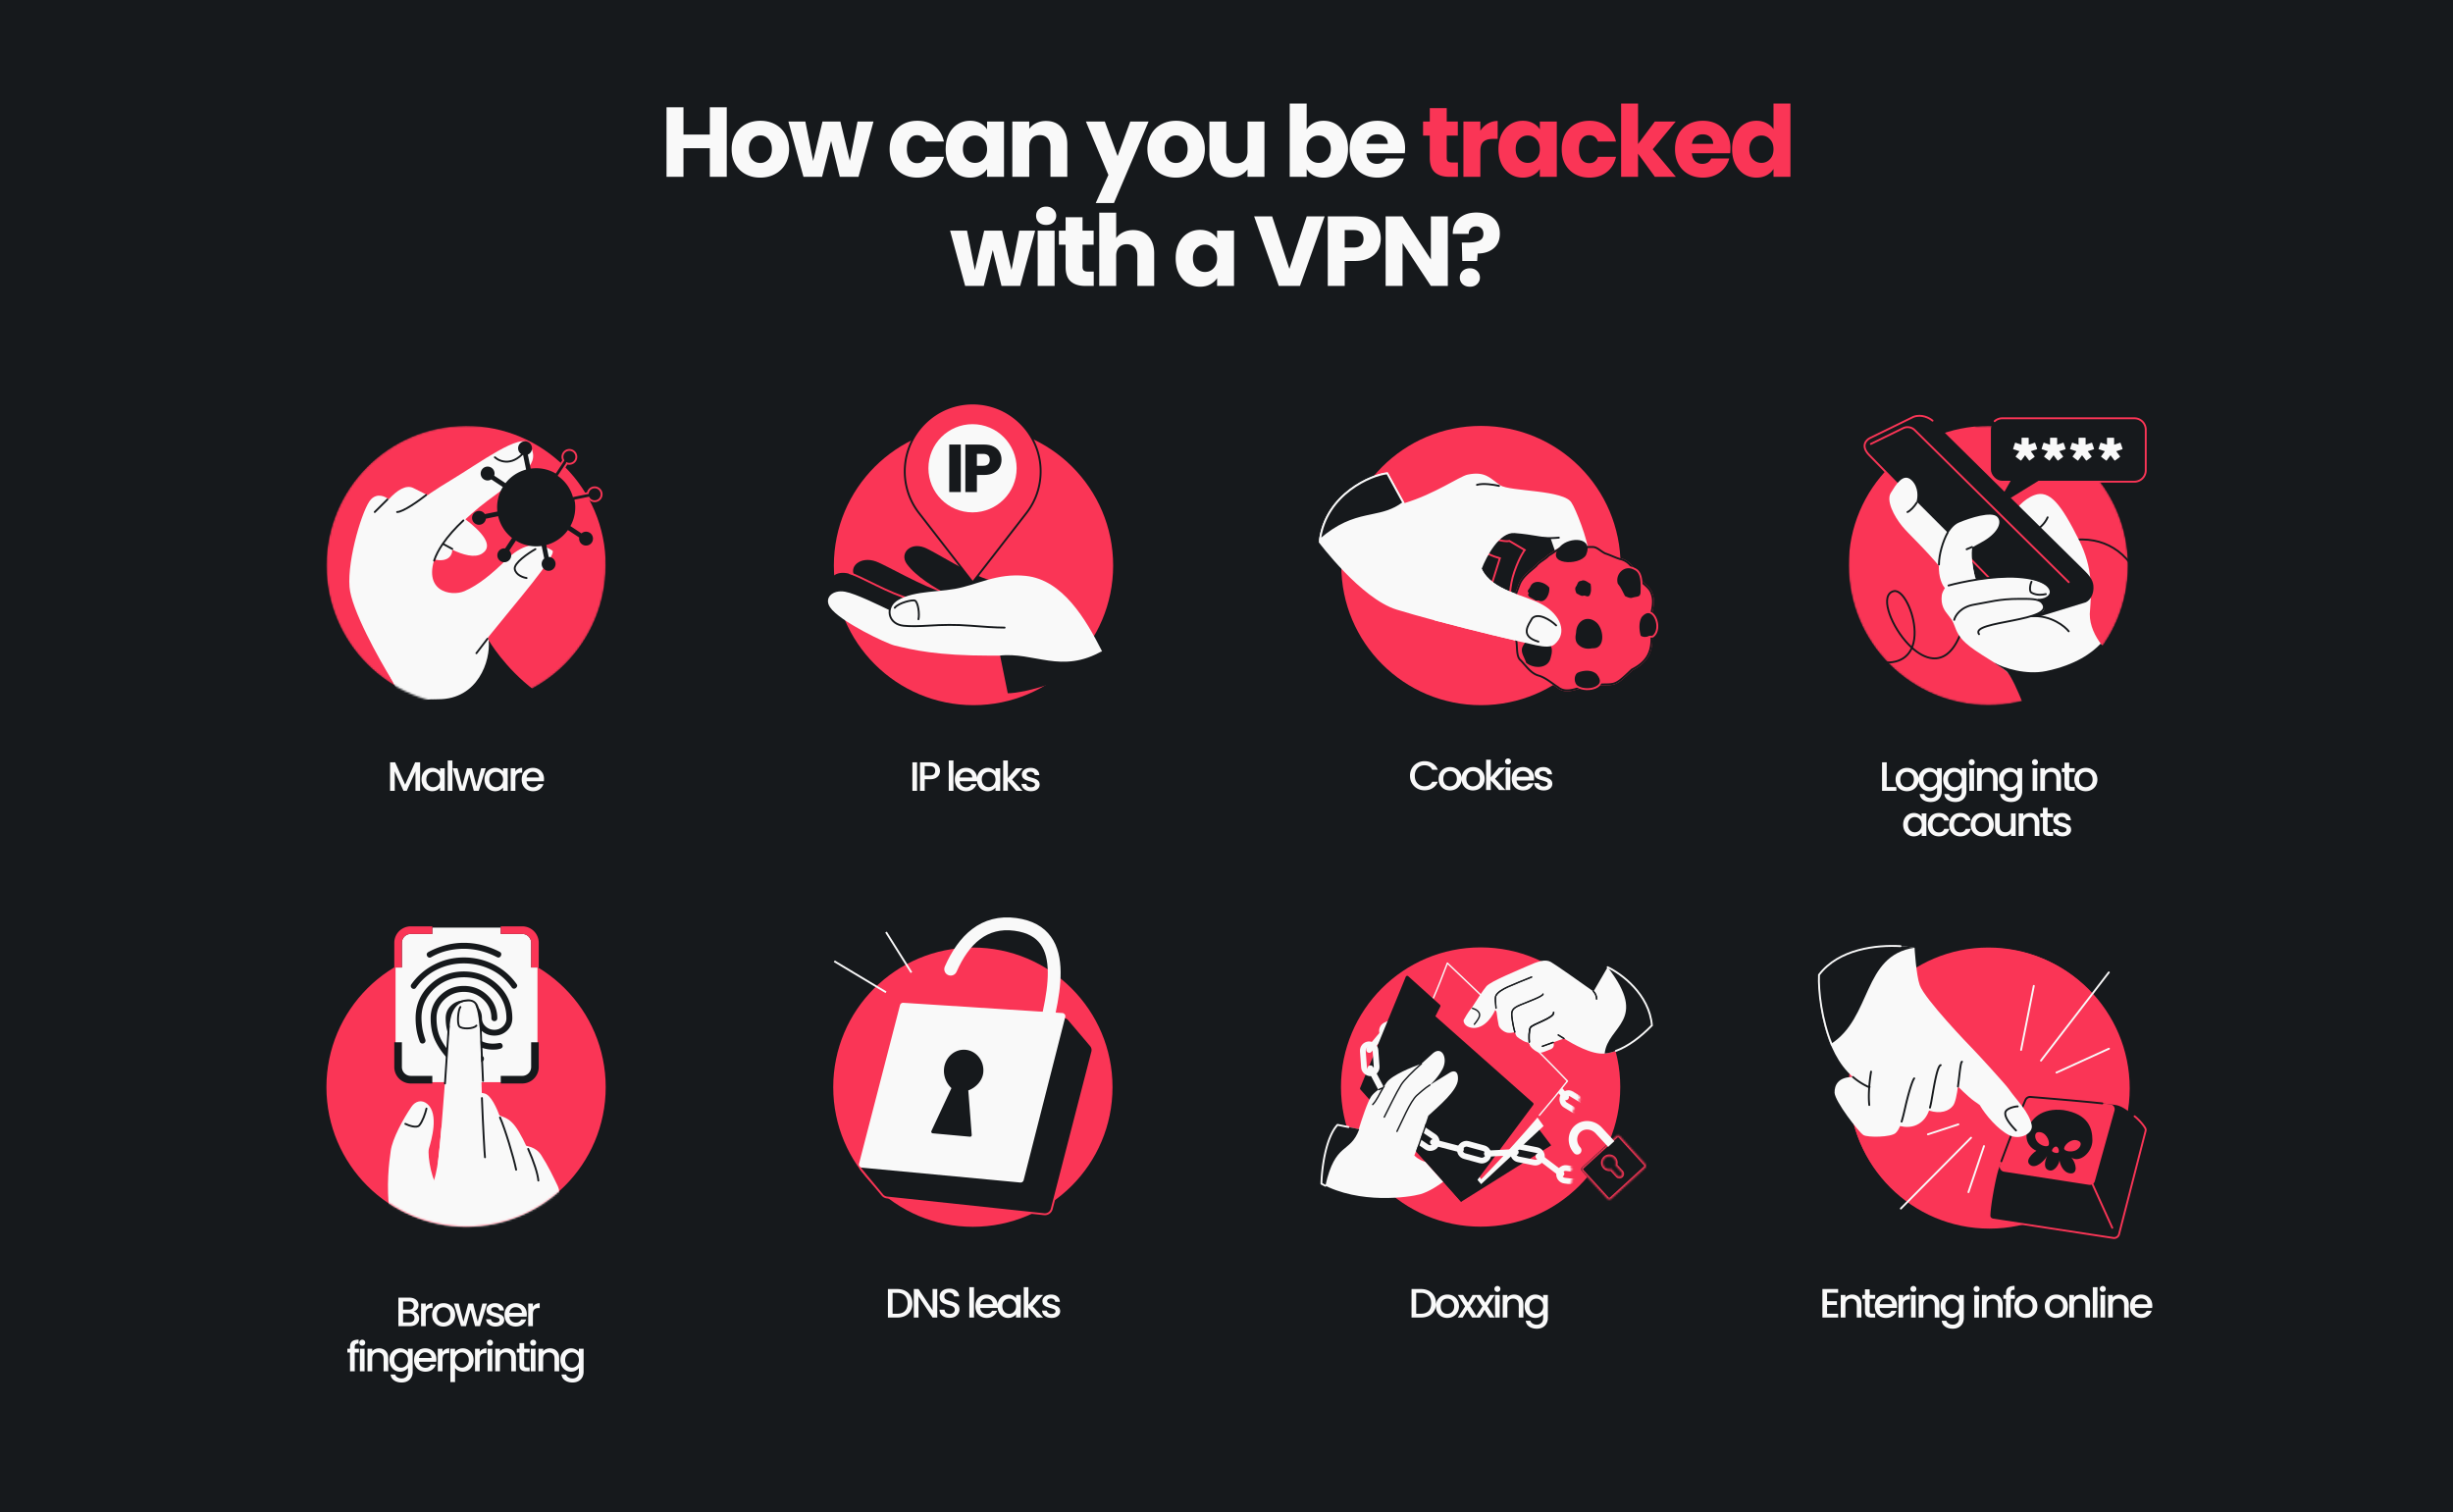 <svg width="1304" height="804" fill="none" xmlns="http://www.w3.org/2000/svg"><path fill="#16191C" d="M1304 804H0V0h1304z"/><mask id="a" style="mask-type:alpha" maskUnits="userSpaceOnUse" x="173" y="226" width="149" height="149"><path fill-rule="evenodd" clip-rule="evenodd" d="M321.985 226.414h-75.579v.012c-40.373.72-72.88 33.672-72.88 74.217 0 40.996 33.234 74.229 74.229 74.229 40.996 0 74.23-33.233 74.23-74.229 0-.904-.017-1.803-.049-2.699h.049v-71.53Z" fill="#D9D9D9"/></mask><g mask="url(#a)"><circle cx="247.755" cy="300.643" r="74.229" fill="#FA3556"/><path d="M219.6 259.369c10.22 4.717 49.956 26.795 36.556 34.983-3.891 2.379-10.2.555-15.723-2.134.062 3.201-2.704 8.424-14.255 3.707-6.408 16.266-15.607 39.447-20.436 47.562l2.852 18.474c-7.206-11.661-21.855-37.971-22.798-49.92-1.179-14.937 7.075-42.059 11.399-46.569 3.459-3.608 7.731-1.504 9.434 0 4.512-5.01 9.219-7.835 12.971-6.103Z" fill="#F9F9F9"/><path d="M269.137 297.589c7.658-7.562 15.853-10.57 24.581-4.847 2.129 2.842-19.244 27.35-34.357 46.201 3.305 13.898 26.358 31.787 34.357 33.632-2.745 29.814-40.175 30.441-55.433 32.391-18.142-18.761-51.563-67.037-40.111-110.052 1.898-6.195 4.168-11.035 7.245-14.036 7.899-7.703 19.805-16.952 33.802-25.319 15.518-9.275 37.941-26.072 42.071-19.512 6.764 10.744-3.091 15.881-22.273 30.25-10.709 8.021-24.173 21.077-27.034 28.076-8.301 20.306 8.053 22.866 14.896 19.887 7.485-3.259 14.598-9.108 22.256-16.671Z" fill="#F9F9F9"/><path d="M232.997 371.726c21.083 0 27.859-20.435 26.791-31.336 0 0 8.523 14.733 24.335 26.592 8.038 6.028-19.846 16.371-19.846 16.371l-48.253-9.314c-1.202.073-2.597-.158-4.9-.946l4.9.946c3.037-.185 4.845-2.313 16.973-2.313Z" fill="#16191C"/><path d="M211.108 272.186c3.169 0 11.62-6.018 15.449-9.028m-20.599 2.355-6.735 6.673m36.186 16.878 5.013 2.748m-5.013-2.748c-2.072 3.025-3.666 6.038-4.632 8.954m4.632-8.954c2.863-4.182 6.639-8.387 10.925-12.397m16.727-33.579c2.746 2.494 9.962 5.119 16.864-4.332m4.706 53.162c-3.922 2.231-11.608 7.482-10.981 10.632.628 3.151 4.445 4.463 6.275 4.726m-20.785 32.291-5.894 7.682" stroke="#16191C" stroke-linecap="round"/><path fill-rule="evenodd" clip-rule="evenodd" d="M305.76 244.909a3.692 3.692 0 0 1-4.351 1.429l-4.278 6.468a20.674 20.674 0 0 1 7.777 10.872l7.574-1.544a3.691 3.691 0 1 1 .431 2.464l-7.428 1.514a20.682 20.682 0 0 1-2.249 13.55l5.882 3.889a3.692 3.692 0 0 1 5.501 4.82 3.69 3.69 0 0 1-6.721-2.628l-5.996-3.965a20.675 20.675 0 0 1-11.504 7.953l1.292 6.339a3.691 3.691 0 1 1-2.383.83l-1.36-6.669a20.677 20.677 0 0 1-13.701-2.819l-3.481 5.262a3.69 3.69 0 1 1-2.246-1.136l3.671-5.552a20.688 20.688 0 0 1-7.369-11.584l-6.514 1.328a3.692 3.692 0 0 1-7.282.304 3.69 3.69 0 0 1 6.717-2.741l6.657-1.357a20.669 20.669 0 0 1 2.898-13.043l-6.112-4.042a3.69 3.69 0 1 1 1.539-1.98l5.998 3.966a20.68 20.68 0 0 1 10.947-7.213l-1.587-7.787a3.692 3.692 0 0 1 .291-7.161 3.69 3.69 0 0 1 2.227 6.993l1.519 7.455a20.68 20.68 0 0 1 12.895 2.349l4.469-6.758a3.69 3.69 0 0 1 5.235-4.92 3.69 3.69 0 0 1 1.042 5.114Z" fill="#16191C"/><path d="m305.485 266.112 7.428-1.514a3.691 3.691 0 1 0-.431-2.464l-7.574 1.544a20.674 20.674 0 0 0-7.777-10.872l4.278-6.468a3.69 3.69 0 1 0-1.926-1.623l-4.469 6.758" stroke="#FA3556"/></g><circle cx="787.257" cy="300.643" r="74.229" fill="#FA3556"/><circle cx="517.508" cy="300.643" r="74.229" fill="#FA3556"/><mask id="b" style="mask-type:alpha" maskUnits="userSpaceOnUse" x="982" y="215" width="150" height="160"><path fill-rule="evenodd" clip-rule="evenodd" d="M1050.25 215.617h-67.482v84.67h.001l-.001.356c0 40.996 33.232 74.229 74.232 74.229 40.99 0 74.23-33.233 74.23-74.229s-33.24-74.229-74.23-74.229c-2.28 0-4.53.102-6.75.302v-11.099Z" fill="#D9D9D9"/></mask><g mask="url(#b)"><circle cx="1057" cy="300.643" r="74.229" fill="#FA3556"/><path d="M1000.34 352.07c5.56.544 9.59-.587 12.37-2.823 1.65-1.324 2.84-3.015 3.65-4.929m0 0c3.43 3.109 7.24 5.306 11.03 5.643 2.59.229 5.16-.411 7.55-2.19 2.37-1.773 4.56-4.66 6.45-8.895 10-22.464 27.7-39.922 45.62-47.692 8.96-3.884 17.95-5.338 26.06-3.815 7.4 1.391 14.09 5.269 19.37 12.104m-116.08 44.845.34-.876c.84-2.364 1.16-5.016 1.1-7.712-.12-5.302-1.7-10.87-3.8-15-1.04-2.064-2.23-3.793-3.45-4.951-1.21-1.144-2.53-1.812-3.83-1.521-.93.21-1.68.646-2.25 1.278-.56.628-.93 1.428-1.13 2.341-.39 1.817-.15 4.145.56 6.682 1.42 5.085 4.74 11.191 8.97 16.138.89 1.049 1.83 2.05 2.8 2.98l.69.641Z" stroke="#16191C"/><path fill-rule="evenodd" clip-rule="evenodd" d="M1074.9 371.815c-1.84-4.001-3.7-7.966-5.14-10.854-2.01-4.02-6.33-6.704-12.16-10.328-2.31-1.433-4.86-3.014-7.59-4.883-8.07-5.525-9.38-8.913-10.79-12.551-.27-.704-.54-1.418-.87-2.158-.64-1.444-1.59-2.635-2.55-3.845-2.08-2.613-4.23-5.317-3.54-10.863 1.02-8.115 39.02-44.998 39.02-44.998s4.05-5.833 10.14-8.116c8.12-3.043 14.19 4.713 23.82 23.986 7.47 14.928 6.58 26.899 5.75 38.08-.03.367-.06.734-.08 1.099 0 6.357 2.85 11.804 6.23 16.384-9.97 14.23-24.88 24.744-42.24 29.047Z" fill="#F9F9F9"/><path d="M1051.3 309.745c-2.04-3.237-2.98-10.577-3.19-13.842l16.18 10.648c-3.48 2.413-10.95 6.431-12.99 3.194Zm15.22 46.987c2.5 2.078 6.55 11.657 8.45 16.267h20.27l22.97-29.294-1.51-1.527c-4.61 4.848-13.16 11.265-28.96 14.554-10.51 2.19-22.65-1.51-27.65-4.53 1.11 1.034 4.33 2.782 6.43 4.53Z" fill="#16191C"/><path d="M1076.85 283.123c1.02 1.522 8.83-1.623 11.67-8.115" stroke="#16191C" stroke-linecap="round"/><path d="m1076.37 326.638-82.678-84.701c-4.752-4.869-1.642-8.115.507-9.13l22.981-11.211c4.46-1.623 8.62.676 10.14 2.029l80.92 79.858c2.22 2.19 4.31 4.737 4.6 7.842.38 4.146-1.4 7.571-3.99 8.845l-24.37 7.483c-5.27.811-7.61-.338-8.11-1.015Z" fill="#16191C"/><path d="m1076.37 326.638-82.678-84.701c-4.752-4.869-1.642-8.115.507-9.13l22.981-11.211c4.46-1.623 8.62.676 10.14 2.029" stroke="#FA3556" stroke-linecap="round"/><path d="m1099.72 309.465-81.88-80.831a5.398 5.398 0 0 0-6.16-1.01l-17.135 8.365" stroke="#FA3556" stroke-linecap="round"/><path d="M1011.23 279.769c3.66 4.464 11.9 11.71 21.03 22.868l4.33-18.303-17.75-17.752c.68-2.198 1.12-7.506-2.53-11.158-4.57-4.565-8.63 2.536-11.16 6.593-2.54 4.058 1.52 12.173 6.08 17.752Zm68.2 27.939c-9.33-2.434-26.54 0-33.98 1.522 1.01 2.536 3.34 8.216 4.56 10.651 1.52 3.043 24.35 9.129 28.41 8.115 4.05-1.014 6.59-2.536 7.6-3.043.81-.406.68-1.86.51-2.536l-2.03-3.551c1.62 0 3.72-1.352 4.57-2.028l.97-1.603-.23-1.283c.34-1.014-1.05-3.809-10.38-6.244Z" fill="#F9F9F9"/><path d="M1030.74 300.101c-.41 6.898 1.96 11.442 3.31 12.625 12.98 4.869 15.86-1.127 15.52-7.214-1.08-4.711-1.8-11.165-1.08-14.54l4.57-2.536c8.62-4.565 11.66-10.651 8.62-13.695-3.04-3.043-14.2.508-20.29 3.044s-10.14 13.694-10.65 22.316Z" fill="#F9F9F9"/><path d="M1038.85 329.518c.51-2.198 3.35-6.898 10.66-8.115 8.15-1.359 13.18-3.043 23.83-3.043 5.58 0 10.32-.158 12.18 2.028 8.62 10.144-38.75 9.489-33.48 16.738m47.68-1.522c-1.86-2.447-9.23-8.648-19.78-8.05" stroke="#16191C" stroke-linecap="round"/><path d="M1035.81 311.259c6.76-1.859 23.54-5.376 36.52-4.565 16.23 1.015 18.26 6.594 17.75 8.623-.51 2.029-3.04 3.55-6.59 3.55m-3.55-9.637c-.51.846-1.52 4.976 0 5.845 2.84 1.623 6.08 1.087 7.61.749m-56.81-15.723c0-5.502 2.12-12.416 4.59-16.912M1014 272.205c1.43-.572 3.62-2.863 4.97-5.052m26.48 24.833c.8-.313 1.79-.719 2.87-1.193" stroke="#16191C" stroke-linecap="round"/></g><rect x="1058.35" y="222.365" width="82.327" height="33.24" rx="6.021" fill="#16191C"/><path d="M1064.37 256.07h70.28c3.33 0 6.02-2.696 6.02-6.021v-21.663a6.017 6.017 0 0 0-6.02-6.021h-70.28c-1.54 0-2.95.579-4.01 1.531" stroke="#FA3556" stroke-linecap="round"/><path fill-rule="evenodd" clip-rule="evenodd" d="M1078.44 232.982a.283.283 0 0 0-.28-.279h-3.23c-.15 0-.28.125-.28.279v3.432l-3.15-1.05a.296.296 0 0 0-.22.015.337.337 0 0 0-.14.163l-.96 2.948c-.02.07-.02.147.02.213a.26.26 0 0 0 .16.139l3.18 1.024-1.96 2.665a.282.282 0 0 0 .05.39l2.5 1.865a.29.29 0 0 0 .4-.059l2-2.734 2.06 2.737c.1.122.27.148.39.057l2.5-1.835c.06-.044.1-.11.11-.183a.227.227 0 0 0-.05-.208l-1.99-2.695 3.18-1.024a.262.262 0 0 0 .16-.14.27.27 0 0 0 .02-.215l-1-2.947a.275.275 0 0 0-.35-.176l-3.12 1.049v-3.431Zm15.13 0a.276.276 0 0 0-.28-.279h-3.22c-.15 0-.28.125-.28.279v3.432l-3.15-1.05a.292.292 0 0 0-.22.015.26.26 0 0 0-.14.163l-.96 2.948c-.03.07-.02.147.01.213.04.067.1.117.17.139l3.18 1.024-1.97 2.665a.284.284 0 0 0 .06.39l2.5 1.865a.29.29 0 0 0 .21.052.27.27 0 0 0 .18-.111l2.01-2.734 2.06 2.737c.09.122.27.148.39.057l2.5-1.835c.06-.044.1-.11.11-.183a.302.302 0 0 0-.05-.208l-2-2.695 3.18-1.024a.255.255 0 0 0 .17-.14.268.268 0 0 0 .01-.215l-.99-2.947a.279.279 0 0 0-.35-.176l-3.13 1.049v-3.431Zm15.14 0a.283.283 0 0 0-.28-.279h-3.22c-.16 0-.28.125-.28.279v3.432l-3.16-1.05a.267.267 0 0 0-.21.015.26.26 0 0 0-.14.163l-.97 2.948c-.02.07-.01.147.02.213a.26.26 0 0 0 .16.139l3.19 1.024-1.97 2.665a.275.275 0 0 0 .06.39l2.5 1.865c.06.044.13.063.21.052a.27.27 0 0 0 .18-.111l2.01-2.734 2.06 2.737a.28.28 0 0 0 .39.057l2.5-1.835c.06-.044.1-.11.11-.183a.302.302 0 0 0-.05-.208l-2-2.695 3.18-1.024a.31.31 0 0 0 .17-.14.317.317 0 0 0 .01-.215l-.99-2.947a.285.285 0 0 0-.36-.176l-3.12 1.049v-3.431Zm15.14 0a.283.283 0 0 0-.28-.279h-3.23c-.15 0-.28.125-.28.279v3.432l-3.15-1.05a.296.296 0 0 0-.22.015.337.337 0 0 0-.14.163l-.96 2.948c-.02.07-.02.147.02.213a.26.26 0 0 0 .16.139l3.18 1.024-1.96 2.665a.282.282 0 0 0 .05.39l2.5 1.865a.29.29 0 0 0 .4-.059l2-2.734 2.06 2.737c.1.122.27.148.39.057l2.5-1.835c.06-.044.1-.11.11-.183a.227.227 0 0 0-.05-.208l-1.99-2.695 3.18-1.024a.262.262 0 0 0 .16-.14.27.27 0 0 0 .02-.215l-1-2.947a.275.275 0 0 0-.35-.176l-3.12 1.049v-3.431Z" fill="#F9F9F9"/><path d="m1070 253.591-9.1 16.011 26-16.011H1070Z" fill="#16191C"/><path d="M223.337 405.253v15.162h-2.487v-10.384l-4.625 10.384h-1.723l-4.647-10.384v10.384h-2.487v-15.162h2.683l5.323 11.89 5.302-11.89h2.661Zm.752 9.097c0-1.207.247-2.276.742-3.206.509-.931 1.192-1.651 2.05-2.16a5.491 5.491 0 0 1 2.88-.786c.945 0 1.767.189 2.465.568.713.363 1.28.821 1.702 1.374v-1.745h2.509v12.02h-2.509v-1.789c-.422.567-.997 1.04-1.724 1.418-.727.378-1.556.568-2.487.568a5.338 5.338 0 0 1-2.836-.786c-.858-.538-1.541-1.28-2.05-2.225-.495-.96-.742-2.043-.742-3.251Zm9.839.044c0-.829-.175-1.549-.524-2.16-.334-.611-.778-1.076-1.331-1.396a3.507 3.507 0 0 0-1.788-.48c-.64 0-1.237.16-1.789.48-.553.306-1.004.764-1.353 1.374-.334.597-.502 1.309-.502 2.138s.168 1.557.502 2.182c.349.625.8 1.105 1.353 1.44.567.32 1.163.48 1.789.48.639 0 1.236-.16 1.788-.48.553-.32.997-.786 1.331-1.396.349-.626.524-1.353.524-2.182Zm6.574-10.122v16.143h-2.487v-16.143h2.487Zm17.721 4.123-3.731 12.02h-2.617l-2.422-8.879-2.421 8.879h-2.618l-3.753-12.02h2.531l2.509 9.664 2.552-9.664h2.596l2.444 9.62 2.487-9.62h2.443Zm-.658 5.955c0-1.207.247-2.276.741-3.206.509-.931 1.193-1.651 2.051-2.16a5.489 5.489 0 0 1 2.88-.786c.945 0 1.767.189 2.465.568.712.363 1.28.821 1.701 1.374v-1.745h2.509v12.02h-2.509v-1.789c-.421.567-.996 1.04-1.723 1.418-.727.378-1.556.568-2.487.568a5.336 5.336 0 0 1-2.836-.786c-.858-.538-1.542-1.28-2.051-2.225-.494-.96-.741-2.043-.741-3.251Zm9.838.044c0-.829-.174-1.549-.523-2.16-.335-.611-.778-1.076-1.331-1.396a3.51 3.51 0 0 0-1.789-.48c-.64 0-1.236.16-1.789.48-.552.306-1.003.764-1.352 1.374-.335.597-.502 1.309-.502 2.138s.167 1.557.502 2.182c.349.625.8 1.105 1.352 1.44.568.32 1.164.48 1.789.48.64 0 1.236-.16 1.789-.48.553-.32.996-.786 1.331-1.396.349-.626.523-1.353.523-2.182Zm6.575-4.254a3.833 3.833 0 0 1 1.44-1.418c.61-.349 1.33-.524 2.159-.524v2.575h-.632c-.975 0-1.716.247-2.225.741-.495.495-.742 1.353-.742 2.575v6.326h-2.487v-12.02h2.487v1.745Zm15.214 3.97c0 .451-.029.859-.087 1.222h-9.184c.072.96.429 1.731 1.069 2.313.64.581 1.425.872 2.356.872 1.338 0 2.283-.56 2.836-1.68h2.683c-.363 1.106-1.025 2.015-1.985 2.727-.945.698-2.123 1.048-3.534 1.048-1.149 0-2.182-.255-3.098-.764a5.71 5.71 0 0 1-2.138-2.182c-.509-.945-.764-2.036-.764-3.272 0-1.236.248-2.32.742-3.25a5.368 5.368 0 0 1 2.116-2.182c.917-.509 1.964-.764 3.142-.764 1.134 0 2.145.248 3.032.742a5.235 5.235 0 0 1 2.073 2.094c.494.888.741 1.913.741 3.076Zm-2.596-.785c-.014-.916-.341-1.651-.981-2.203-.64-.553-1.433-.829-2.378-.829-.858 0-1.593.276-2.204.829-.611.538-.974 1.272-1.09 2.203h6.653Zm200.913-8.072v15.162h-2.487v-15.162h2.487Zm12.179 4.516c0 .771-.182 1.498-.545 2.182-.364.683-.945 1.243-1.745 1.68-.8.421-1.826.632-3.076.632h-2.749v6.152h-2.487v-15.162h5.236c1.163 0 2.145.204 2.945.611.814.393 1.418.931 1.81 1.614.408.684.611 1.448.611 2.291Zm-5.366 2.465c.945 0 1.65-.211 2.116-.632.465-.437.698-1.047.698-1.833 0-1.658-.938-2.487-2.814-2.487h-2.749v4.952h2.749Zm12.516-7.962v16.143h-2.487v-16.143h2.487Zm12.594 9.838c0 .451-.029.859-.087 1.222h-9.184c.072.96.429 1.731 1.069 2.313.64.581 1.425.872 2.356.872 1.338 0 2.283-.56 2.836-1.68h2.683c-.363 1.106-1.025 2.015-1.985 2.727-.945.698-2.123 1.048-3.534 1.048-1.149 0-2.182-.255-3.098-.764a5.71 5.71 0 0 1-2.138-2.182c-.509-.945-.764-2.036-.764-3.272 0-1.236.248-2.32.742-3.25a5.368 5.368 0 0 1 2.116-2.182c.917-.509 1.964-.764 3.142-.764 1.134 0 2.145.248 3.032.742a5.235 5.235 0 0 1 2.073 2.094c.494.888.741 1.913.741 3.076Zm-2.596-.785c-.014-.916-.341-1.651-.981-2.203-.64-.553-1.433-.829-2.378-.829-.858 0-1.593.276-2.204.829-.611.538-.974 1.272-1.09 2.203h6.653Zm2.527 1.025c0-1.207.247-2.276.742-3.206.509-.931 1.192-1.651 2.05-2.16a5.491 5.491 0 0 1 2.88-.786c.945 0 1.767.189 2.465.568.713.363 1.28.821 1.702 1.374v-1.745h2.509v12.02h-2.509v-1.789c-.422.567-.997 1.04-1.724 1.418-.727.378-1.556.568-2.487.568a5.338 5.338 0 0 1-2.836-.786c-.858-.538-1.541-1.28-2.05-2.225-.495-.96-.742-2.043-.742-3.251Zm9.839.044c0-.829-.175-1.549-.524-2.16-.334-.611-.778-1.076-1.331-1.396a3.507 3.507 0 0 0-1.788-.48c-.64 0-1.237.16-1.789.48-.553.306-1.004.764-1.353 1.374-.334.597-.502 1.309-.502 2.138s.168 1.557.502 2.182c.349.625.8 1.105 1.353 1.44.567.32 1.163.48 1.789.48.639 0 1.236-.16 1.788-.48.553-.32.997-.786 1.331-1.396.349-.626.524-1.353.524-2.182Zm8.843.022 5.541 5.999h-3.36l-4.45-5.17v5.17h-2.487v-16.143h2.487v9.38l4.363-5.257h3.447l-5.541 6.021Zm9.999 6.196c-.945 0-1.796-.168-2.553-.502-.741-.349-1.33-.815-1.767-1.396a3.536 3.536 0 0 1-.698-1.986h2.575c.043.509.283.938.719 1.287.451.335 1.011.502 1.68.502.698 0 1.236-.131 1.615-.392.392-.277.589-.626.589-1.048 0-.45-.219-.785-.655-1.003-.422-.218-1.098-.458-2.029-.72-.901-.247-1.636-.487-2.203-.72a3.963 3.963 0 0 1-1.484-1.069c-.407-.48-.61-1.113-.61-1.898 0-.64.189-1.222.567-1.745.378-.538.916-.96 1.614-1.265.713-.306 1.527-.459 2.444-.459 1.367 0 2.465.349 3.294 1.048.843.683 1.294 1.621 1.352 2.814h-2.487c-.043-.538-.262-.967-.654-1.287-.393-.32-.924-.48-1.593-.48-.654 0-1.156.123-1.505.371-.349.247-.524.574-.524.981 0 .32.117.589.349.807.233.219.517.393.851.524.335.116.829.269 1.484.458.872.233 1.585.473 2.138.72a3.875 3.875 0 0 1 1.461 1.047c.408.466.618 1.084.633 1.855a3.11 3.11 0 0 1-.567 1.832c-.378.538-.917.96-1.615 1.265-.683.306-1.49.459-2.421.459Zm201.504-8.226c0-1.483.342-2.814 1.025-3.992a7.406 7.406 0 0 1 2.815-2.749c1.192-.669 2.494-1.003 3.905-1.003 1.614 0 3.046.4 4.297 1.2 1.266.785 2.182 1.905 2.749 3.359h-2.989c-.392-.8-.938-1.396-1.636-1.789-.698-.392-1.505-.589-2.421-.589-1.004 0-1.898.226-2.684.677-.785.451-1.403 1.098-1.854 1.941-.436.844-.655 1.825-.655 2.945 0 1.12.219 2.102.655 2.945a4.934 4.934 0 0 0 1.854 1.964c.786.451 1.68.676 2.684.676.916 0 1.723-.196 2.421-.589.698-.393 1.244-.989 1.636-1.789h2.989c-.567 1.455-1.483 2.574-2.749 3.36-1.251.785-2.683 1.178-4.297 1.178-1.426 0-2.727-.327-3.905-.982a7.564 7.564 0 0 1-2.815-2.77c-.683-1.178-1.025-2.509-1.025-3.993Zm21.228 7.81c-1.134 0-2.16-.254-3.076-.763a5.668 5.668 0 0 1-2.16-2.182c-.523-.945-.785-2.036-.785-3.272 0-1.222.269-2.305.807-3.251a5.58 5.58 0 0 1 2.203-2.181c.931-.509 1.971-.764 3.12-.764s2.189.255 3.12.764a5.573 5.573 0 0 1 2.203 2.181c.538.946.807 2.029.807 3.251s-.276 2.305-.829 3.25a5.792 5.792 0 0 1-2.269 2.204c-.945.509-1.992.763-3.141.763Zm0-2.159c.64 0 1.236-.153 1.789-.459.567-.305 1.025-.763 1.374-1.374.349-.611.524-1.352.524-2.225s-.167-1.607-.502-2.203c-.334-.611-.778-1.069-1.331-1.375a3.642 3.642 0 0 0-1.789-.458c-.639 0-1.236.153-1.788.458-.539.306-.968.764-1.288 1.375-.319.596-.479 1.33-.479 2.203 0 1.294.327 2.298.981 3.01.669.699 1.506 1.048 2.509 1.048ZM783 420.196c-1.135 0-2.16-.254-3.076-.763a5.668 5.668 0 0 1-2.16-2.182c-.524-.945-.785-2.036-.785-3.272 0-1.222.269-2.305.807-3.251a5.573 5.573 0 0 1 2.203-2.181c.931-.509 1.971-.764 3.12-.764s2.189.255 3.12.764a5.58 5.58 0 0 1 2.203 2.181c.538.946.807 2.029.807 3.251s-.276 2.305-.829 3.25a5.799 5.799 0 0 1-2.269 2.204c-.945.509-1.992.763-3.141.763Zm0-2.159c.64 0 1.236-.153 1.789-.459.567-.305 1.025-.763 1.374-1.374.349-.611.524-1.352.524-2.225s-.168-1.607-.502-2.203c-.335-.611-.778-1.069-1.331-1.375a3.645 3.645 0 0 0-1.789-.458c-.64 0-1.236.153-1.789.458-.538.306-.967.764-1.287 1.375-.32.596-.48 1.33-.48 2.203 0 1.294.328 2.298.982 3.01.669.699 1.505 1.048 2.509 1.048Zm11.765-4.036 5.542 5.999h-3.36l-4.45-5.17V420h-2.487v-16.144h2.487v9.381l4.363-5.257h3.447l-5.542 6.021Zm6.902-7.614c-.451 0-.829-.153-1.135-.458a1.542 1.542 0 0 1-.458-1.134c0-.451.153-.829.458-1.135a1.544 1.544 0 0 1 1.135-.458c.436 0 .807.153 1.112.458.306.306.458.684.458 1.135 0 .45-.152.829-.458 1.134a1.515 1.515 0 0 1-1.112.458Zm1.221 1.593V420h-2.487v-12.02h2.487Zm12.594 5.715c0 .451-.029.858-.087 1.222h-9.184c.072.96.429 1.731 1.069 2.312.64.582 1.425.873 2.356.873 1.338 0 2.283-.56 2.836-1.68h2.683c-.363 1.106-1.025 2.015-1.985 2.727-.945.698-2.123 1.047-3.534 1.047-1.149 0-2.182-.254-3.098-.763a5.71 5.71 0 0 1-2.138-2.182c-.509-.945-.764-2.036-.764-3.272 0-1.236.248-2.32.742-3.251a5.371 5.371 0 0 1 2.116-2.181c.917-.509 1.964-.764 3.142-.764 1.134 0 2.145.247 3.032.742a5.229 5.229 0 0 1 2.073 2.094c.494.887.741 1.913.741 3.076Zm-2.596-.785c-.014-.916-.341-1.651-.981-2.203-.64-.553-1.433-.829-2.378-.829-.858 0-1.593.276-2.204.829-.611.538-.974 1.272-1.09 2.203h6.653Zm7.719 7.286c-.945 0-1.796-.167-2.552-.501-.742-.349-1.331-.815-1.767-1.397a3.527 3.527 0 0 1-.699-1.985h2.575c.043.509.283.938.72 1.287.45.335 1.01.502 1.679.502.698 0 1.237-.131 1.615-.393.392-.276.589-.625.589-1.047 0-.451-.218-.785-.655-1.003-.421-.218-1.098-.458-2.029-.72-.901-.247-1.636-.487-2.203-.72a3.952 3.952 0 0 1-1.483-1.069c-.408-.48-.611-1.113-.611-1.898 0-.64.189-1.222.567-1.745.378-.538.916-.96 1.614-1.266.713-.305 1.527-.458 2.444-.458 1.367 0 2.465.349 3.294 1.047.843.684 1.294 1.622 1.352 2.815h-2.487c-.043-.539-.261-.968-.654-1.288-.393-.319-.924-.479-1.593-.479-.654 0-1.156.123-1.505.37-.349.248-.523.575-.523.982 0 .32.116.589.349.807.232.218.516.393.85.524.335.116.829.269 1.484.458.872.233 1.585.473 2.138.72a3.875 3.875 0 0 1 1.461 1.047c.408.465.619 1.084.633 1.854a3.11 3.11 0 0 1-.567 1.833c-.378.538-.916.96-1.614 1.265-.684.306-1.491.458-2.422.458Zm182.375-1.788h5.12v2.007h-7.61v-15.162h2.49v13.155Zm10.73 2.204c-1.13 0-2.16-.255-3.08-.764a5.75 5.75 0 0 1-2.16-2.181c-.52-.946-.78-2.037-.78-3.273 0-1.222.27-2.305.81-3.25a5.517 5.517 0 0 1 2.2-2.182c.93-.509 1.97-.763 3.12-.763 1.15 0 2.19.254 3.12.763a5.581 5.581 0 0 1 2.2 2.182c.54.945.81 2.028.81 3.25s-.28 2.305-.83 3.251a5.78 5.78 0 0 1-2.27 2.203c-.94.509-1.99.764-3.14.764Zm0-2.16c.64 0 1.24-.153 1.79-.458.57-.306 1.02-.764 1.37-1.375.35-.61.53-1.352.53-2.225 0-.872-.17-1.607-.5-2.203-.34-.611-.78-1.069-1.33-1.375a3.668 3.668 0 0 0-1.79-.458c-.64 0-1.24.153-1.79.458-.54.306-.97.764-1.29 1.375-.32.596-.48 1.331-.48 2.203 0 1.295.33 2.298.98 3.011.67.698 1.51 1.047 2.51 1.047Zm11.85-10.253c.93 0 1.76.189 2.47.567.73.363 1.29.821 1.7 1.374v-1.745h2.51v12.217c0 1.105-.23 2.087-.7 2.945a4.961 4.961 0 0 1-2.03 2.05c-.87.495-1.92.742-3.14.742-1.63 0-2.98-.385-4.06-1.156-1.07-.756-1.68-1.789-1.83-3.098h2.47c.18.625.58 1.127 1.2 1.505.62.393 1.36.589 2.22.589 1 0 1.81-.305 2.42-.916.63-.611.94-1.498.94-2.661v-2.007c-.42.567-1 1.047-1.72 1.439-.72.379-1.53.568-2.45.568-1.04 0-2-.262-2.88-.786a5.9 5.9 0 0 1-2.05-2.225c-.49-.96-.74-2.043-.74-3.25 0-1.208.25-2.277.74-3.207.51-.931 1.2-1.651 2.05-2.16a5.526 5.526 0 0 1 2.88-.785Zm4.17 6.195c0-.829-.17-1.549-.52-2.16-.34-.61-.78-1.076-1.33-1.396-.56-.32-1.15-.48-1.79-.48-.64 0-1.24.16-1.79.48a3.47 3.47 0 0 0-1.35 1.375c-.34.596-.51 1.309-.51 2.138s.17 1.556.51 2.181c.34.625.8 1.105 1.35 1.44.57.32 1.16.48 1.79.48.64 0 1.23-.16 1.79-.48.55-.32.99-.785 1.33-1.396.35-.626.52-1.353.52-2.182Zm8.93-6.195c.93 0 1.75.189 2.47.567.72.363 1.29.821 1.7 1.374v-1.745h2.51v12.217c0 1.105-.24 2.087-.7 2.945a5.021 5.021 0 0 1-2.03 2.05c-.87.495-1.92.742-3.14.742-1.63 0-2.98-.385-4.06-1.156-1.08-.756-1.69-1.789-1.83-3.098h2.46c.19.625.59 1.127 1.2 1.505.63.393 1.37.589 2.23.589 1 0 1.81-.305 2.42-.916.62-.611.94-1.498.94-2.661v-2.007c-.42.567-1 1.047-1.73 1.439-.71.379-1.52.568-2.44.568-1.05 0-2.01-.262-2.88-.786-.86-.538-1.54-1.28-2.05-2.225-.49-.96-.74-2.043-.74-3.25 0-1.208.25-2.277.74-3.207.51-.931 1.19-1.651 2.05-2.16a5.475 5.475 0 0 1 2.88-.785Zm4.17 6.195c0-.829-.18-1.549-.53-2.16-.33-.61-.77-1.076-1.33-1.396-.55-.32-1.15-.48-1.79-.48-.64 0-1.23.16-1.78.48-.56.306-1.01.764-1.36 1.375-.33.596-.5 1.309-.5 2.138s.17 1.556.5 2.181c.35.625.8 1.105 1.36 1.44.56.32 1.16.48 1.78.48.64 0 1.24-.16 1.79-.48.56-.32 1-.785 1.33-1.396.35-.626.53-1.353.53-2.182Zm5.35-7.592c-.45 0-.83-.152-1.13-.458-.31-.305-.46-.683-.46-1.134 0-.451.15-.829.46-1.135.3-.305.68-.458 1.13-.458.44 0 .81.153 1.11.458.31.306.46.684.46 1.135 0 .451-.15.829-.46 1.134-.3.306-.67.458-1.11.458Zm1.22 1.593v12.02h-2.48v-12.02h2.48Zm7.64-.196c.95 0 1.79.196 2.53.589.76.392 1.35.974 1.77 1.745.42.771.63 1.701.63 2.792v7.09h-2.46v-6.719c0-1.076-.27-1.898-.81-2.465-.54-.582-1.27-.873-2.2-.873-.93 0-1.67.291-2.23.873-.53.567-.8 1.389-.8 2.465v6.719h-2.49v-12.02h2.49v1.374c.4-.494.92-.88 1.55-1.156a5.036 5.036 0 0 1 2.02-.414Zm11.26 0c.93 0 1.75.189 2.47.567.72.363 1.29.821 1.7 1.374v-1.745h2.51v12.217c0 1.105-.24 2.087-.7 2.945a5.021 5.021 0 0 1-2.03 2.05c-.87.495-1.92.742-3.14.742-1.63 0-2.98-.385-4.06-1.156-1.08-.756-1.69-1.789-1.83-3.098h2.46c.19.625.59 1.127 1.2 1.505.63.393 1.37.589 2.23.589 1 0 1.81-.305 2.42-.916.63-.611.94-1.498.94-2.661v-2.007c-.42.567-1 1.047-1.72 1.439-.72.379-1.53.568-2.45.568-1.05 0-2.01-.262-2.88-.786-.86-.538-1.54-1.28-2.05-2.225-.49-.96-.74-2.043-.74-3.25 0-1.208.25-2.277.74-3.207.51-.931 1.19-1.651 2.05-2.16a5.475 5.475 0 0 1 2.88-.785Zm4.17 6.195c0-.829-.18-1.549-.53-2.16-.33-.61-.77-1.076-1.33-1.396a3.47 3.47 0 0 0-1.78-.48c-.64 0-1.24.16-1.79.48-.56.306-1.01.764-1.36 1.375-.33.596-.5 1.309-.5 2.138s.17 1.556.5 2.181c.35.625.8 1.105 1.36 1.44.56.32 1.16.48 1.79.48.64 0 1.23-.16 1.78-.48.56-.32 1-.785 1.33-1.396.35-.626.53-1.353.53-2.182Zm9.33-7.592c-.45 0-.83-.152-1.13-.458-.31-.305-.46-.683-.46-1.134 0-.451.15-.829.46-1.135.3-.305.68-.458 1.13-.458.44 0 .81.153 1.11.458.31.306.46.684.46 1.135 0 .451-.15.829-.46 1.134-.3.306-.67.458-1.11.458Zm1.22 1.593v12.02h-2.49v-12.02h2.49Zm7.64-.196c.95 0 1.79.196 2.53.589.76.392 1.35.974 1.77 1.745.42.771.63 1.701.63 2.792v7.09h-2.46v-6.719c0-1.076-.27-1.898-.81-2.465-.54-.582-1.27-.873-2.2-.873-.93 0-1.67.291-2.23.873-.53.567-.8 1.389-.8 2.465v6.719h-2.49v-12.02h2.49v1.374c.4-.494.92-.88 1.55-1.156a5.001 5.001 0 0 1 2.02-.414Zm9.32 2.225v6.653c0 .451.1.779.31.982.21.189.58.284 1.09.284h1.52v2.072h-1.96c-1.12 0-1.98-.262-2.57-.785-.6-.524-.9-1.374-.9-2.553v-6.653h-1.42v-2.029h1.42v-2.989h2.51v2.989h2.92v2.029h-2.92Zm8.74 10.188c-1.13 0-2.16-.255-3.07-.764a5.611 5.611 0 0 1-2.16-2.181c-.53-.946-.79-2.037-.79-3.273 0-1.222.27-2.305.81-3.25a5.581 5.581 0 0 1 2.2-2.182c.93-.509 1.97-.763 3.12-.763 1.15 0 2.19.254 3.12.763a5.517 5.517 0 0 1 2.2 2.182c.54.945.81 2.028.81 3.25s-.28 2.305-.83 3.251a5.78 5.78 0 0 1-2.27 2.203c-.94.509-1.99.764-3.14.764Zm0-2.16c.64 0 1.24-.153 1.79-.458a3.39 3.39 0 0 0 1.37-1.375c.35-.61.53-1.352.53-2.225 0-.872-.17-1.607-.5-2.203-.34-.611-.78-1.069-1.33-1.375a3.668 3.668 0 0 0-1.79-.458c-.64 0-1.24.153-1.79.458-.54.306-.97.764-1.29 1.375-.32.596-.48 1.331-.48 2.203 0 1.295.33 2.298.98 3.011.67.698 1.51 1.047 2.51 1.047Zm-97.01 19.899c0-1.208.25-2.277.74-3.207.51-.931 1.19-1.651 2.05-2.16a5.475 5.475 0 0 1 2.88-.785c.95 0 1.77.189 2.47.567.71.363 1.28.821 1.7 1.374v-1.745h2.51v12.02h-2.51v-1.789c-.42.568-1 1.04-1.73 1.418-.72.379-1.55.568-2.48.568-1.04 0-1.98-.262-2.84-.786-.86-.538-1.54-1.28-2.05-2.225-.49-.96-.74-2.043-.74-3.25Zm9.84.043c0-.829-.18-1.549-.53-2.16-.33-.61-.77-1.076-1.33-1.396-.55-.32-1.15-.48-1.79-.48-.64 0-1.23.16-1.79.48-.55.306-1 .764-1.35 1.375-.33.596-.5 1.309-.5 2.138s.17 1.556.5 2.181c.35.625.8 1.105 1.35 1.44.57.32 1.17.48 1.79.48.64 0 1.24-.16 1.79-.48.56-.32 1-.785 1.33-1.396.35-.626.53-1.353.53-2.182Zm3.26 0c0-1.236.24-2.32.74-3.25.51-.946 1.2-1.673 2.09-2.182.89-.509 1.91-.763 3.06-.763 1.45 0 2.65.349 3.6 1.047.96.683 1.6 1.665 1.94 2.945h-2.69a2.777 2.777 0 0 0-1.04-1.396c-.48-.335-1.09-.502-1.81-.502-1.02 0-1.84.363-2.45 1.091-.59.712-.89 1.716-.89 3.01 0 1.295.3 2.305.89 3.033.61.727 1.43 1.09 2.45 1.09 1.44 0 2.39-.632 2.85-1.898h2.69c-.35 1.222-1.01 2.196-1.97 2.924-.96.712-2.15 1.069-3.57 1.069-1.15 0-2.17-.255-3.06-.764-.89-.523-1.58-1.251-2.09-2.181-.5-.946-.74-2.037-.74-3.273Zm11.39 0c0-1.236.25-2.32.74-3.25.51-.946 1.21-1.673 2.09-2.182.89-.509 1.91-.763 3.06-.763 1.45 0 2.65.349 3.6 1.047.96.683 1.61 1.665 1.94 2.945h-2.68c-.22-.596-.57-1.062-1.05-1.396-.48-.335-1.08-.502-1.81-.502-1.02 0-1.83.363-2.44 1.091-.6.712-.9 1.716-.9 3.01 0 1.295.3 2.305.9 3.033.61.727 1.42 1.09 2.44 1.09 1.44 0 2.39-.632 2.86-1.898h2.68c-.35 1.222-1 2.196-1.96 2.924-.96.712-2.16 1.069-3.58 1.069-1.15 0-2.17-.255-3.06-.764a5.645 5.645 0 0 1-2.09-2.181c-.49-.946-.74-2.037-.74-3.273Zm17.43 6.218c-1.13 0-2.16-.255-3.07-.764a5.611 5.611 0 0 1-2.16-2.181c-.53-.946-.79-2.037-.79-3.273 0-1.222.27-2.305.81-3.25a5.581 5.581 0 0 1 2.2-2.182c.93-.509 1.97-.763 3.12-.763 1.15 0 2.19.254 3.12.763a5.605 5.605 0 0 1 2.21 2.182c.53.945.8 2.028.8 3.25s-.27 2.305-.83 3.251c-.55.945-1.3 1.68-2.26 2.203-.95.509-2 .764-3.15.764Zm0-2.16c.64 0 1.24-.153 1.79-.458.57-.306 1.03-.764 1.38-1.375.35-.61.52-1.352.52-2.225 0-.872-.17-1.607-.5-2.203-.34-.611-.78-1.069-1.33-1.375a3.64 3.64 0 0 0-1.79-.458c-.64 0-1.24.153-1.79.458-.54.306-.97.764-1.29 1.375-.32.596-.48 1.331-.48 2.203 0 1.295.33 2.298.99 3.011.66.698 1.5 1.047 2.5 1.047Zm17.9-10.057v12.02h-2.49v-1.418c-.39.495-.91.887-1.55 1.178-.62.277-1.29.415-2 .415-.95 0-1.8-.197-2.56-.589a4.304 4.304 0 0 1-1.76-1.745c-.42-.771-.64-1.702-.64-2.793v-7.068h2.47v6.697c0 1.077.27 1.906.81 2.487.54.567 1.27.851 2.2.851.93 0 1.67-.284 2.2-.851.56-.581.83-1.41.83-2.487v-6.697h2.49Zm7.66-.196c.94 0 1.79.196 2.53.589.76.392 1.34.974 1.77 1.745.42.771.63 1.701.63 2.792v7.09h-2.47v-6.719c0-1.076-.27-1.898-.8-2.465-.54-.582-1.28-.873-2.21-.873-.93 0-1.67.291-2.22.873-.54.567-.81 1.389-.81 2.465v6.719h-2.49v-12.02h2.49v1.374c.41-.494.92-.88 1.55-1.156a5.084 5.084 0 0 1 2.03-.414Zm9.31 2.225v6.653c0 .451.11.779.31.982.22.189.58.284 1.09.284h1.53v2.072h-1.97c-1.12 0-1.97-.262-2.57-.785-.6-.524-.89-1.374-.89-2.553v-6.653h-1.42v-2.029h1.42v-2.989h2.5v2.989h2.93v2.029h-2.93Zm7.9 10.188c-.95 0-1.8-.168-2.56-.502-.74-.349-1.33-.815-1.76-1.396a3.516 3.516 0 0 1-.7-1.986h2.57c.05.509.29.939.72 1.288.45.334 1.01.501 1.68.501.7 0 1.24-.131 1.62-.392.39-.277.58-.626.58-1.048 0-.45-.21-.785-.65-1.003-.42-.218-1.1-.458-2.03-.72-.9-.247-1.63-.487-2.2-.72a4.023 4.023 0 0 1-1.49-1.069c-.4-.48-.61-1.112-.61-1.898 0-.64.19-1.221.57-1.745.38-.538.92-.96 1.62-1.265.71-.306 1.52-.458 2.44-.458 1.37 0 2.46.349 3.29 1.047.85.683 1.3 1.621 1.36 2.814h-2.49c-.05-.538-.26-.967-.66-1.287-.39-.32-.92-.48-1.59-.48-.65 0-1.15.123-1.5.371-.35.247-.53.574-.53.981 0 .32.12.589.35.808.23.218.52.392.85.523.34.117.83.269 1.49.458.87.233 1.58.473 2.13.72.57.233 1.06.582 1.47 1.047.4.466.61 1.084.63 1.855 0 .683-.19 1.294-.57 1.832-.38.538-.92.96-1.61 1.265-.69.306-1.49.459-2.42.459Z" fill="#F9F9F9"/><g clip-path="url(#c)"><circle cx="247.758" cy="577.939" r="74.229" fill="#FA3556"/><rect x="210.278" y="493.125" width="75.444" height="82.181" rx="8.083" fill="#F9F9F9"/><path d="M229.813 494.472h-11.452a6.736 6.736 0 0 0-6.736 6.736v13.136m54.563-19.872h11.451a6.736 6.736 0 0 1 6.736 6.736v13.136m-72.75 39.743v13.135a6.736 6.736 0 0 0 6.736 6.736h11.452m36.375 0h11.451a6.736 6.736 0 0 0 6.736-6.736v-13.135" stroke="#16191C" stroke-width="4.042"/><path d="M229.813 494.472h-11.452a6.736 6.736 0 0 0-6.736 6.736v13.136m54.563-19.872h11.451a6.736 6.736 0 0 1 6.736 6.736v13.136" stroke="#FA3556" stroke-width="4.042"/><path d="M246.561 508.979c5.538 0 10.763 1.202 15.675 3.607 4.911 2.406 9.013 5.881 12.304 10.427.366.476.484.899.353 1.269a2.18 2.18 0 0 1-.666.951 1.49 1.49 0 0 1-1.097.357c-.418-.026-.784-.251-1.098-.674-2.873-4.123-6.57-7.281-11.09-9.475-4.519-2.194-9.313-3.291-14.381-3.291-5.069 0-9.823 1.097-14.265 3.291-4.441 2.194-8.125 5.352-11.051 9.475-.313.476-.679.74-1.097.793a1.365 1.365 0 0 1-1.097-.317c-.366-.264-.588-.595-.666-.991-.079-.397.039-.806.352-1.229 3.24-4.493 7.302-7.982 12.188-10.467 4.885-2.484 10.097-3.726 15.636-3.726Zm0 7.453c7.053 0 13.114 2.379 18.183 7.136 5.068 4.758 7.602 10.652 7.602 17.682 0 2.643-.928 4.85-2.782 6.621-1.855 1.771-4.115 2.656-6.78 2.656s-4.951-.885-6.858-2.656c-1.907-1.771-2.86-3.978-2.86-6.621 0-1.744-.64-3.211-1.921-4.4-1.28-1.19-2.808-1.785-4.584-1.785-1.777 0-3.305.595-4.585 1.785-1.28 1.189-1.921 2.656-1.921 4.4 0 5.128 1.503 9.409 4.507 12.845 3.004 3.436 6.884 5.841 11.639 7.216.47.158.783.423.94.793.157.37.183.766.079 1.189-.105.37-.314.687-.627.952-.314.264-.706.343-1.176.237-5.434-1.374-9.875-4.11-13.324-8.206-3.448-4.097-5.173-9.105-5.173-15.026 0-2.643.941-4.863 2.822-6.66 1.881-1.798 4.154-2.696 6.819-2.696 2.664 0 4.937.898 6.818 2.696 1.881 1.797 2.822 4.017 2.822 6.66 0 1.745.653 3.211 1.959 4.401 1.306 1.189 2.848 1.784 4.624 1.784 1.777 0 3.292-.595 4.546-1.784 1.254-1.19 1.881-2.656 1.881-4.401 0-6.132-2.221-11.286-6.662-15.462s-9.745-6.264-15.91-6.264c-6.166 0-11.469 2.088-15.91 6.264-4.441 4.176-6.662 9.304-6.662 15.383 0 1.269.118 2.854.353 4.757.235 1.903.796 4.123 1.685 6.661.156.475.143.898-.039 1.268-.183.37-.484.635-.902.793a1.494 1.494 0 0 1-1.215-.039 1.572 1.572 0 0 1-.823-.912 32.285 32.285 0 0 1-1.685-6.145 38.316 38.316 0 0 1-.509-6.304c0-7.03 2.521-12.924 7.563-17.682 5.042-4.757 11.064-7.136 18.066-7.136Zm0-15.224c3.344 0 6.609.41 9.796 1.229 3.188.82 6.27 1.996 9.249 3.529.47.264.744.581.823.951.078.37.039.74-.118 1.11a1.8 1.8 0 0 1-.784.872c-.365.212-.81.185-1.332-.079a41.372 41.372 0 0 0-8.582-3.29 35.852 35.852 0 0 0-9.052-1.15c-3.031 0-6.009.357-8.935 1.07a31.907 31.907 0 0 0-8.386 3.37c-.418.264-.836.331-1.254.198-.418-.132-.732-.409-.941-.832-.209-.423-.261-.806-.157-1.15.105-.343.366-.647.784-.912a41.55 41.55 0 0 1 9.17-3.647 37.725 37.725 0 0 1 9.719-1.269Zm0 22.915c4.859 0 9.039 1.652 12.54 4.956 3.5 3.304 5.251 7.361 5.251 12.171 0 .476-.144.859-.431 1.15-.288.291-.667.436-1.137.436a1.56 1.56 0 0 1-1.097-.436c-.314-.291-.47-.674-.47-1.15 0-3.964-1.45-7.281-4.35-9.951-2.9-2.669-6.335-4.004-10.306-4.004-3.971 0-7.381 1.335-10.228 4.004-2.848 2.67-4.272 5.987-4.272 9.951 0 4.282.732 7.916 2.195 10.903 1.463 2.986 3.605 5.986 6.426 8.999.314.317.471.687.471 1.11 0 .423-.157.793-.471 1.11-.313.317-.679.476-1.097.476-.418 0-.784-.159-1.097-.476-3.083-3.277-5.447-6.62-7.093-10.03-1.646-3.409-2.469-7.44-2.469-12.092 0-4.81 1.724-8.867 5.173-12.171 3.448-3.304 7.602-4.956 12.462-4.956Zm-.079 15.541c.47 0 .849.159 1.137.476.287.317.431.687.431 1.11 0 3.965 1.41 7.216 4.232 9.753 2.821 2.537 6.113 3.806 9.875 3.806.314 0 .758-.027 1.333-.079a24.679 24.679 0 0 0 1.802-.238c.47-.106.875-.04 1.215.198.34.238.562.595.666 1.07.105.423.026.793-.235 1.11a1.876 1.876 0 0 1-1.019.635c-.94.264-1.763.409-2.469.436-.705.026-1.136.04-1.293.04-4.65 0-8.686-1.586-12.109-4.758-3.422-3.172-5.133-7.163-5.133-11.973 0-.423.143-.793.431-1.11.287-.317.666-.476 1.136-.476Z" fill="#16191C"/><mask id="d" style="mask-type:alpha" maskUnits="userSpaceOnUse" x="173" y="503" width="150" height="150"><circle cx="248" cy="578" r="74.097" fill="#1EBFBF"/></mask><g mask="url(#d)"><path d="M287.746 614.131c-3.036-4.747-7.967-4.851-10.037-5.421l-10.582 15.292c8.243 13.694 24.009 42.234 27.689 28.723 4.601-16.89 2.326-20.912 1.289-23.032-2.146-4.387-4.563-9.628-8.359-15.562Z" fill="#F9F9F9"/><path d="M283.46 617.269c3.03 6.91 4.984 10.689 4.716 12.211-5.613 0-23.195-17.727-31.284-26.59.881-3.804 3.802-11.514 8.955-9.779 6.441 2.168 9.056 4.641 17.613 24.158Z" fill="#F9F9F9"/><path d="M272.763 611.564c3.681 5.591 1.726 9.7 1.61 10.27l-25.418-4.108c-4.064 2.321 6.08 14.905.283 17.644-7.246 3.423-14.232-20.751-11.357-23.033 2.875-2.283 7.666-34.589 19.781-31.029 6.711 1.972 11.421 24.664 15.101 30.256Z" fill="#F9F9F9"/><path d="M229.517 630.393c-3.45 6.961-23.468 13.92-19.097 27.729 9.818 31.02 28.14 54.213 58.977 80.476 8.493-1.859 27.722-16.153 36.647-43.03l-16.977-14.459c2.694-13.47 8.234-31.994 8.425-42.728.23-12.895-61.907-48.584-62.872-38.608-1.013 10.468-1.652 23.658-5.103 30.62Z" fill="#F9F9F9"/><path d="M286.188 627.593c-.334-3.719-2.487-10.302-5.415-16.825" stroke="#16191C" stroke-linecap="round"/><path d="M274.375 621.833c-1.356-6.706-5.891-21.745-8.58-27.775" stroke="#16191C" stroke-linecap="round" stroke-linejoin="round"/><path d="M207.098 645.24c.591 4.916 4.931 17.795 6.119 20.838 5.943-9.358 21.196-36.493 20.012-36.109-2.985.969-6.289-15.664-5.2-19.413 1.257-4.329 5.459-18.297-.879-23.695-2.9-2.47-6.374-1.519-8.411 1.476-4.437 6.523-10.103 16.91-11.023 23.415-.92 6.504-2.457 18.199-.618 33.488Z" fill="#F9F9F9"/><path d="M255.972 575.846c.115 9.814 1.61 38.344 1.84 39.371-.805 12.781-25.419 6.39-24.959 2.396 2.837-24.624 3.771-49.252 6.339-73.876 1.035-9.928 7.199-12.649 12.029-11.165 4.831 1.484 4.636 33.459 4.751 43.274Z" fill="#F9F9F9"/><path d="M253.241 545.2c-1.265 1.826-7.947 2.063-9.143.329-1.197-1.735-.536-8.813.657-10.214m-8.206 40.664 2.021-30.45m18.187 29.103c-.449-9.655-1.347-29.504-1.347-31.66m-11.451-10.104c.139 0 8.756-4.042 10.104 3.368" stroke="#16191C" stroke-linecap="round"/><path d="M257.813 615.216c-.184-.819-1.172-19.129-1.623-31.489" stroke="#16191C" stroke-linecap="round" stroke-linejoin="round"/><path d="M215.474 597.438c1.898.942 6.041 2.418 7.427.791 1.732-2.035 3.213-6.31 3.807-8.909" stroke="#16191C" stroke-linecap="round"/></g></g><g clip-path="url(#e)"><circle cx="517.173" cy="577.939" r="74.229" fill="#FA3556"/><path d="M552.273 560.256c7.223-28.482 18.643-64.62-12.465-68.844-16.691-2.266-27.484 8.072-34.422 23.792" stroke="#F9F9F9" stroke-width="6.828" stroke-linecap="round" stroke-linejoin="round"/><path d="m471 495.5 13.5 21.5m-41-6 27.5 16.5" stroke="#F9F9F9"/><path d="m457.209 618.54 21.208-79.775a3.767 3.767 0 0 1 3.855-2.793l83.288 4.738a3.769 3.769 0 0 1 2.659 1.325l1.779 2.098 9.875 11.644a3.765 3.765 0 0 1 .775 3.378l-21.551 83.52a3.767 3.767 0 0 1-4.046 2.805l-83.514-8.885a3.771 3.771 0 0 1-2.5-1.338l-11.084-13.342a3.767 3.767 0 0 1-.744-3.375Z" fill="#16191C" stroke="#FA3556" stroke-linecap="round" stroke-linejoin="round"/><path d="m456.662 618.6 21.773-84.235a1.707 1.707 0 0 1 1.762-1.276l84.536 5.443a1.708 1.708 0 0 1 1.544 2.126l-22.104 86.698a1.707 1.707 0 0 1-1.813 1.278l-84.205-7.907a1.708 1.708 0 0 1-1.493-2.127Z" fill="#F9F9F9"/><path d="M513.369 558.087c-5.76-.572-10.92 3.9-11.524 9.987-.422 4.259 1.496 8.18 3.942 10.374l-10.656 22.816a.854.854 0 0 0 .696 1.212l19.806 1.807a.854.854 0 0 0 .929-.915l-1.823-23.717c3.847-1.338 7.518-4.991 7.966-9.507.604-6.087-3.576-11.485-9.336-12.057Z" fill="#16191C"/></g><g clip-path="url(#f)"><circle cx="787.084" cy="577.867" r="74.23" fill="#FA3556"/><rect x="-.097" y="-1.149" width="16.854" height="1.631" rx=".816" transform="scale(1 -1) rotate(49.832 964.623 503.48)" stroke="#F9F9F9" stroke-width="1.631"/><rect x="821.98" y="574.068" width="15.427" height="6.728" rx="3.364" transform="rotate(-148.714 821.98 574.068)" stroke="#F9F9F9" stroke-width="3.059"/><rect x="797.661" y="557.819" width="15.427" height="6.728" rx="3.364" transform="rotate(-152.83 797.661 557.819)" stroke="#F9F9F9" stroke-width="3.059"/><rect x="774.577" y="547.674" width="15.427" height="6.728" rx="3.364" transform="rotate(-176.019 774.577 547.674)" stroke="#F9F9F9" stroke-width="3.059"/><rect x="750.396" y="546.069" width="15.427" height="6.728" rx="3.364" transform="rotate(155.437 750.396 546.069)" stroke="#F9F9F9" stroke-width="3.059"/><rect x="832.353" y="584.384" width="16.854" height="1.631" rx=".816" transform="rotate(-130.48 832.353 584.384)" stroke="#F9F9F9" stroke-width="1.631"/><rect x="811.456" y="564.164" width="16.854" height="1.631" rx=".816" transform="rotate(-148.01 811.456 564.164)" stroke="#F9F9F9" stroke-width="1.631"/><rect x="788.066" y="549.919" width="16.854" height="1.631" rx=".816" transform="rotate(-162.708 788.066 549.919)" stroke="#F9F9F9" stroke-width="1.631"/><rect x="762.695" y="544.681" width="16.854" height="1.631" rx=".816" transform="rotate(179.201 762.695 544.681)" stroke="#F9F9F9" stroke-width="1.631"/><path d="m824.608 608.87-56.179-73.833-43.908 43.902 52.187 59.952 47.9-30.021Z" fill="#16191C"/><path d="m787.344 629.51 33.217-30.914-7.422-10.374-30.437 35.791 4.642 5.497Z" fill="#F9F9F9"/><path d="m743 561.168 44.371 65.731c14.902-15.232 32.479-35.111 45.869-52.19-23.049-24.258-63.82-62.726-63.82-62.726-8.78 24.049-15.335 31.433-26.42 49.185Z" fill="#FA3556"/><path d="M818.333 592.886c5.275-6.188 10.335-12.346 14.907-18.177-3.973-4.182-8.472-8.785-13.199-13.541l-34.566-33.872c-9.424-9.057-16.055-15.313-16.055-15.313-1.828 5.007-5.724 14.711-7.42 18.517" stroke="#F9F9F9" stroke-width=".746" stroke-linecap="round" stroke-linejoin="round"/><path fill-rule="evenodd" clip-rule="evenodd" d="M859.122 604.012a1.5 1.5 0 0 1 2.12.096l13.366 14.642a1.5 1.5 0 0 1-.096 2.12l-18.013 16.444a1.502 1.502 0 0 1-2.121-.096l-13.366-14.642a1.5 1.5 0 0 1 .096-2.12l18.014-16.444Zm-6.149 16.431a3.424 3.424 0 0 0 3.539.964l3.298 3.613a1.46 1.46 0 1 0 2.158-1.971l-3.298-3.613a3.425 3.425 0 1 0-5.697 1.007Z" fill="#16191C"/><mask id="g" fill="#fff"><path fill-rule="evenodd" clip-rule="evenodd" d="M859.122 604.012a1.5 1.5 0 0 1 2.12.096l13.366 14.642a1.5 1.5 0 0 1-.096 2.12l-18.013 16.444a1.502 1.502 0 0 1-2.121-.096l-13.366-14.642a1.5 1.5 0 0 1 .096-2.12l18.014-16.444Zm-6.149 16.431a3.424 3.424 0 0 0 3.539.964l3.298 3.613a1.46 1.46 0 1 0 2.158-1.971l-3.298-3.613a3.425 3.425 0 1 0-5.697 1.007Z"/></mask><path fill-rule="evenodd" clip-rule="evenodd" d="M859.122 604.012a1.5 1.5 0 0 1 2.12.096l13.366 14.642a1.5 1.5 0 0 1-.096 2.12l-18.013 16.444a1.502 1.502 0 0 1-2.121-.096l-13.366-14.642a1.5 1.5 0 0 1 .096-2.12l18.014-16.444Zm-6.149 16.431a3.424 3.424 0 0 0 3.539.964l3.298 3.613a1.46 1.46 0 1 0 2.158-1.971l-3.298-3.613a3.425 3.425 0 1 0-5.697 1.007Z" fill="#16191C"/><path d="m874.512 620.87-.675-.739.675.739Zm-18.013 16.444.674.739-.674-.739Zm-2.121-.096-.738.674.738-.674Zm-13.366-14.642.738-.674-.738.674Zm15.5-1.169-.294-.956.606-.186.427.468-.739.674Zm3.298 3.613-.738.674.738-.674Zm2.158-1.971-.738.674.738-.674Zm-3.298-3.613-.739.674-.427-.467.241-.586.925.379Zm1.833-14.654a.5.5 0 0 0-.707-.032l-1.349-1.477a2.501 2.501 0 0 1 3.533.161l-1.477 1.348Zm13.367 14.642-13.367-14.642 1.477-1.348 13.367 14.641-1.477 1.349Zm-.033.707a.5.5 0 0 0 .033-.707l1.477-1.349a2.502 2.502 0 0 1-.161 3.534l-1.349-1.478Zm-18.013 16.445 18.013-16.445 1.349 1.478-18.013 16.444-1.349-1.477Zm-.707-.032a.5.5 0 0 0 .707.032l1.349 1.477a2.501 2.501 0 0 1-3.533-.161l1.477-1.348Zm-13.367-14.642 13.367 14.642-1.477 1.348-13.367-14.641 1.477-1.349Zm.033-.707a.5.5 0 0 0-.033.707l-1.477 1.349a2.501 2.501 0 0 1 .161-3.533l1.349 1.477Zm18.013-16.445-18.013 16.445-1.349-1.477 18.013-16.445 1.349 1.477Zm-2.989 17.613a4.425 4.425 0 0 1-4.572-1.245l1.477-1.349a2.421 2.421 0 0 0 2.506.682l.589 1.912Zm2.265 3.331-3.298-3.613 1.477-1.348 3.298 3.612-1.477 1.349Zm3.477.158a2.46 2.46 0 0 1-3.477-.158l1.477-1.349a.46.46 0 0 0 .651.03l1.349 1.477Zm.158-3.477a2.462 2.462 0 0 1-.158 3.477l-1.349-1.477a.462.462 0 0 0 .03-.652l1.477-1.348Zm-3.299-3.613 3.299 3.613-1.477 1.348-3.299-3.613 1.477-1.348Zm-.639-3.61a4.424 4.424 0 0 1 .826 4.664l-1.85-.759a2.427 2.427 0 0 0-.453-2.557l1.477-1.348Zm-6.25-.285a4.425 4.425 0 0 1 6.25.285l-1.477 1.348a2.424 2.424 0 0 0-3.424-.155l-1.349-1.478Zm-.284 6.251a4.425 4.425 0 0 1 .284-6.251l1.349 1.478a2.423 2.423 0 0 0-.156 3.424l-1.477 1.349Z" fill="#FA3556" mask="url(#g)"/><path d="M840.12 609.992a2.262 2.262 0 0 1-3.341 3.05l3.341-3.05Zm9.823-8.967-1.662 1.535-.009-.01 1.671-1.525Zm6.719 3.94 1.534 1.662-3.323 3.069-1.535-1.661 3.324-3.07Zm-19.883 8.077c-1.858-2.035-2.901-4.698-2.865-7.426l4.523.06c-.02 1.539.573 3.1 1.683 4.316l-3.341 3.05Zm-2.865-7.426c.036-2.734 1.158-5.317 3.161-7.145l3.05 3.341c-1.045.954-1.667 2.332-1.688 3.864l-4.523-.06Zm3.161-7.145c2.003-1.829 4.677-2.712 7.403-2.499l-.351 4.51c-1.528-.119-2.957.376-4.002 1.33l-3.05-3.341Zm7.403-2.499c2.72.212 5.277 1.492 7.135 3.528l-3.341 3.05c-1.11-1.216-2.611-1.948-4.145-2.068l.351-4.51Zm7.127 3.518 5.057 5.475-3.324 3.07-5.057-5.475 3.324-3.07Z" fill="#F9F9F9"/><path d="m747.295 519.274-24.241 59.054a.835.835 0 0 0 .15.874l53.504 59.689 38.343-51.492a.833.833 0 0 0-.115-1.122l-51.888-46.018 2.588-5.12a.836.836 0 0 0-.186-.996l-16.824-15.172a.835.835 0 0 0-1.331.303Z" fill="#16191C"/><mask id="h" style="mask-type:alpha" maskUnits="userSpaceOnUse" x="824" y="616" width="13" height="16"><path d="m834.531 620.652 1.298-.82-6.969-3.006-4.235 12.434 10.589 2.732-.683-3.006 1.229-.341-.546-1.093 1.366-1.162-1.366-.751-.683-2.596.819-.205-.41-.82 1.025-.41-1.434-.956Z" fill="#D9D9D9"/></mask><g mask="url(#h)"><rect x="-1.7" y="1.337" width="15.427" height="6.728" rx="3.364" transform="scale(-1 1) rotate(-6.813 4793.537 7391.664)" stroke="#F9F9F9" stroke-width="3.059"/></g><mask id="i" style="mask-type:alpha" maskUnits="userSpaceOnUse" x="825" y="576" width="16" height="18"><path d="m839.677 585.79-.945-1.344 1.582-.136-1.157-2.475-7.666-5.305-5.999 12.445 8.666 4.207 2.39-1.947-.759-1.027 1.104-.524-.361-1.757 1.539.249 2.137-1.624-.531-.762Z" fill="#D9D9D9"/></mask><g mask="url(#i)"><rect x="832.681" y="579.861" width="15.427" height="6.728" rx="3.364" transform="rotate(31.2 832.681 579.861)" stroke="#F9F9F9" stroke-width="3.059"/></g><rect x="-1.8" y="1.198" width="15.427" height="6.728" rx="3.364" transform="scale(-1 1) rotate(-11.35 2662.627 4424.756)" stroke="#F9F9F9" stroke-width="3.059"/><rect x="-1.878" y="1.073" width="15.427" height="6.728" rx="3.364" transform="scale(-1 1) rotate(-15.262 1880.34 3254.774)" stroke="#F9F9F9" stroke-width="3.059"/><rect x="-2.124" y=".408" width="15.427" height="6.728" rx="3.364" transform="scale(-1 1) rotate(-34.12 603.308 1546.348)" stroke="#F9F9F9" stroke-width="3.059"/><rect x="-2.113" y="-.461" width="15.427" height="6.728" rx="3.364" transform="scale(-1 1) rotate(-57.309 167.736 975.842)" stroke="#F9F9F9" stroke-width="3.059"/><rect x="-1.636" y="-1.415" width="15.427" height="6.728" rx="3.364" transform="scale(-1 1) rotate(-85.853 -59.507 677.1)" stroke="#F9F9F9" stroke-width="3.059"/><rect x="-1.143" y=".154" width="16.854" height="1.631" rx=".816" transform="scale(-1 1) rotate(-37.323 507.168 1540.72)" stroke="#F9F9F9" stroke-width="1.631"/><rect x="-.772" y=".857" width="16.854" height="1.631" rx=".816" transform="scale(-1 1) rotate(2.972 -12175.802 -15223.117)" stroke="#F9F9F9" stroke-width="1.631"/><rect x="-.994" y=".584" width="16.854" height="1.631" rx=".816" transform="scale(-1 1) rotate(-14.557 1998.186 3345.498)" stroke="#F9F9F9" stroke-width="1.631"/><rect x="-1.153" y=".02" width="16.854" height="1.631" rx=".816" transform="scale(-1 1) rotate(-43.999 367.045 1231.893)" stroke="#F9F9F9" stroke-width="1.631"/><rect x="-1.102" y="-.339" width="16.854" height="1.631" rx=".816" transform="scale(-1 1) rotate(-62.089 114.61 901.794)" stroke="#F9F9F9" stroke-width="1.631"/><path d="m757.621 617.599 9.544 10.646c-2.102 1.663-7.482 5.315-12.185 6.618-5.879 1.628-32.137 5.524-52.526-5.602.16-7.53 2.097-24.331 8.57-31.296l11.275 2.319c1.409-4.681 4.709-14.714 6.628-17.394 1.794-2.504 5.12-4.567 6.85-5.44.427-.673.892-1.362 1.408-2.068 2.808-3.841 13.448-8.19 18.418-9.885 2.83-2.449 5.164-4.79 6.329-5.73 4.721-3.812 7.996 3.067 4.787 8.774-2.568 4.566-5.746 7.556-6.592 8.239 4.283-2.618 9.457-5.799 10.443-6.471 1.552-1.056 4.714-1.863 4.468 3.529-.276 6.016-10.348 14.271-15.763 19.283-2.481 7.619-5.79 17.605-7.431 21.126 1.866 2.003 4.629 3.069 5.777 3.352Z" fill="#F9F9F9"/><path d="M742.616 601.456c2.321-4.469 7.022-16.024 10.642-19.22.798-.705 4.414-3.954 6.872-5.456m-24.266 17.064c1.987-3.846 6.351-12.969 8.987-17.187 1.521-2.433 6.288-7.295 10.754-11.16m-25.871 21.674c2.199-2.312 3.389-5.348 5.536-8.899m.51-.822c-.176.277-.346.551-.51.822m-2.323.98c.605-.312 1.916-.944 2.323-.98m22.866 19.344c-.751 2.368-3.785 10.723-4.878 13.947" stroke="#16191C" stroke-width=".746" stroke-linecap="round" stroke-linejoin="round"/><path d="M711.025 597.965c-6.473 6.965-8.41 23.767-8.569 31.297.698.381 1.404.745 2.116 1.091 5.274-23.673 13.025-16.703 17.997-30.05l-11.544-2.338Z" fill="#16191C"/><path d="M704.572 630.353a50.354 50.354 0 0 1-2.116-1.091c.159-7.53 2.096-24.332 8.569-31.297l5.772 1.169" stroke="#F9F9F9" stroke-linecap="round" stroke-linejoin="round"/><path d="M831.382 552.076c4.773 2.894 14.708 8.701 21.663 7.99 8.263-.846 17.11-6.748 25.097-14.96-1.353-16.549-16.256-27.521-23.538-30.938l-7.509 12.907c-6.569-4.682-20.306-14.378-22.697-15.703-2.99-1.656-7.017-.263-12.292 2.116-5.274 2.379-19.645 8.141-21.945 10.829-1.84 2.15-6.025 8.627-7.888 11.597-.522.491-2.102 2.466-4.245 6.443-.091 1.808 1.514 3.924 5.326 4.115 6.38.034 10.602-7.037 11.916-10.576.442 3.895 1.192 8.244 1.432 9.21.417 1.675 2.825 3.635 4.816 3.922 1.593.23 3.169-.161 3.758-.384.381 1.242.805 2.209 1.248 2.57 1.338 1.089 5.196 3.704 6.429 2.747.027.381.057.72.086 1.001.198 1.941 3.882 4.385 5.254 4.612 1.372.228 2.887-.54 5.834-1.7 2.358-.928 1.996-2.87 1.52-3.726l5.735-2.072Z" fill="#F9F9F9"/><path d="M853.044 560.065c8.263-.845 17.11-6.747 25.096-14.959-1.352-16.549-16.255-27.521-23.538-30.938 22.279 28.678 0 30.938-1.558 45.897Z" fill="#16191C"/><path d="M854.602 514.168c7.283 3.417 22.186 14.389 23.538 30.938-6.093 6.265-12.687 11.186-19.14 13.542" stroke="#F9F9F9" stroke-linecap="round"/><path d="M825.916 538.194c.432 3.021-11.505 6.205-12.411 8.137-.775 1.653-.71 5.374-.551 7.631m-29.207-9.464s2.125-2.453 2.664-4.102c.803-2.454-1.949-3.902-3.608-4.361" stroke="#16191C" stroke-width=".746" stroke-linecap="round"/><path d="M828.37 550.205c.778.499 1.802 1.138 3.011 1.871m-11.47 4.144 5.735-2.072m.268-15.954c.432 3.021-11.504 6.204-12.41 8.136-.776 1.653-.711 5.375-.551 7.631m7.307-25.489c-.118 1.238-7.929 3.999-12.161 5.781-4.232 1.782-4.703 3.179-4.392 6.213.207 2.029.799 5.666 1.569 8.178m8.907-29.238c-3.299 1.319-10.435 4.207-12.588 5.212-2.692 1.256-5.71 2.914-6.483 4.955-.326.863-.167 3.471.157 6.322m51.825-8.82c.588.553 1.739 2.128 1.636 4.002" stroke="#16191C" stroke-width=".573" stroke-linecap="round"/><path d="M828.37 550.205c.778.499 1.802 1.138 3.011 1.871m-11.47 4.144 5.735-2.072m.268-15.954c.432 3.021-11.504 6.204-12.41 8.136-.776 1.653-.711 5.375-.551 7.631m7.307-25.489c-.118 1.238-7.929 3.999-12.161 5.781-4.232 1.782-4.703 3.179-4.392 6.213.207 2.029.799 5.666 1.569 8.178m8.907-29.238c-3.299 1.319-10.435 4.207-12.588 5.212-2.692 1.256-5.71 2.914-6.483 4.955-.326.863-.167 3.471.157 6.322m51.825-8.82c.588.553 1.739 2.128 1.636 4.002" stroke="#16191C" stroke-width=".746" stroke-linecap="round"/></g><g clip-path="url(#j)"><circle cx="1057.01" cy="577.939" r="74.229" fill="#FA3556"/><g clip-path="url(#k)"><circle cx="1057.59" cy="578.589" r="74.548" fill="#FA3556"/><path d="m1126.48 656.074 14.04-54.707c.22-.882 0-1.82-.61-2.495-5.75-6.343-10.77-10.665-15.05-11.402-5.76-.994-31.16-3.159-45.44-4.333a2.697 2.697 0 0 0-2.7 1.611c-3.86 8.778-10.23 24.261-14.7 36.504-1.37 3.762-4.34 19.207-4.43 25.015-.01 1.085.82 1.875 1.9 2.039l63.92 9.795a2.742 2.742 0 0 0 3.07-2.027Z" fill="#16191C"/><path d="M1077.5 582.979c-3.73 8.327-10.69 25.159-15.48 38.273-1.37 3.762-4.34 19.207-4.43 25.015-.01 1.085.82 1.875 1.9 2.039l63.92 9.795a2.743 2.743 0 0 0 3.07-2.025l14.08-54.747c.14-.53.12-1.092-.15-1.568-.99-1.758-3.43-4.606-5.67-6.326m-11.87 59.265-11.32-25.005" stroke="#FA3556" stroke-linecap="round"/><path d="M1076.72 584.75c-3.53 8.165-9.16 22.686-13.52 34.485-.6 1.62.44 3.376 2.15 3.64l45.21 6.986a2.732 2.732 0 0 0 3.05-1.972l10.44-37.5c.44-1.562-.57-3.14-2.18-3.338-8.9-1.097-29.94-2.885-42.45-3.914a2.696 2.696 0 0 0-2.7 1.613Z" fill="#FA3556"/><path d="M1112.31 606.213c.01-6.516-2.24-13.972-15.41-16.092-11.54-1.362-17.76 4.783-19.31 11.287-1.46 6.138 2.51 9.339 4.93 10.331-1.99 1.315-6.64 5.475-3 7.756 2.91 1.825 7.35-2.513 8.7-4.948-1.23 2.858-2.19 6.835 1.26 7.651 2.93.695 5.32-3.825 5.32-5.468.23 1.962 1.82 6.696 5.81 7.041 4 .345 3.3-5.071.52-8.458 4.26 3.15 11.17-2.584 11.18-9.1Z" fill="#16191C"/><path d="M1105.36 606.777c-3.45-2.269-7.77 1.426-8.08 3.595-.21 1.541 3.39 2.307 5.94 1.258 2.42-.998 3.83-3.747 2.14-4.853Zm-11.57 6.122c1.27-.193.62-2.972-.58-3.37-1.27-.256-2.97 1.978-2.17 2.634.62.497 1.73.891 2.75.736Zm-10.41-11.026c4.1-.552 6.39 4.647 5.74 6.738-.48 1.481-4.06.611-5.9-1.435-1.76-1.947-1.84-5.035.16-5.303Z" fill="#FA3556"/><path d="M1117.59 586.566c-10.21-1.086-27.36-2.54-38.16-3.428a2.697 2.697 0 0 0-2.71 1.61c-3.35 7.727-8.57 21.151-12.81 32.57" stroke="#16191C" stroke-linecap="round"/><path d="M1048.94 557.842c-1.94-1.9-25.73-26.659-28.4-34.102-1.94-5.413-2.77-19.923-2.77-19.923-10.7-1.969-37.957-2.509-50.811 14.423-.571 12.983 2.47 40.939 18.075 54.309-7.852-.104-9.874 4.397-9.777 8.317.114 4.574 12.974 21.217 15.387 22.561 2.412 1.343 14.456 1.154 17.006-1.059.94-.814 1.72-2.126 2.39-3.75 2.79.647 6.09.752 9.01-.696 3.5-1.731 5.33-4.558 6.41-7.544 6.17 1.978 10.65.23 12.79-2.631 1.22-1.624 2-5.795 2.6-10.169 1.53 1.595 3.47 3.422 5.52 5.246 3.21 2.852 3.52 2.671 6.04 4.604 3.11 5.397 9.7 13.038 15.59 15.994 5.89 2.956 12.85-.986 12.07-5.18-1.34-7.201-8.23-13.47-12.28-19.412-1.46-2.145-16.92-19.088-18.85-20.988Z" fill="#F9F9F9"/><path d="M966.959 518.24c12.854-16.932 40.111-16.392 50.811-14.423-27.846 3.981-22.514 37.318-44.624 51.256-5.364-13.129-6.564-28.252-6.187-36.833Z" fill="#16191C"/><path d="M973.764 555.382c-5.364-13.129-7.181-28.561-6.804-37.142 10.473-13.794 30.503-15.992 43.35-15.268" stroke="#F9F9F9" stroke-linecap="round"/><path d="M1042.98 564.41c-.81.226-1.28 6.906-2.13 13.168m-9.18-11.342c-1.84.311-3.62 11.652-4.48 16.428-.33 1.811-.63 3.971-1.23 6.134m-8.37-15.534c-1.2 1.469-3.39 9.289-4.72 15.147-.62 2.733-1.24 5.472-1.99 7.842m-16.228-26.574c-.314 1.778-.745 4.891-.989 8.315m.036 9.425c-.326-2.876-.26-6.282-.036-9.425m0 0a34.688 34.688 0 0 1-8.627-5.445m87.564 15.623c-1.85.015-6.31 1.157-6.59 3.308-.36 2.688 2.82 6.551 5.69 9.481" stroke="#16191C" stroke-linecap="round"/><path d="m1054.68 609.268-8.26 24.477m-35.93 8.714 37.31-37.642m-6.74-7.105-16.19 5.296m96.17-86.076-36.07 46.892m8.24 6.368 27.9-12.699m-39.95-33.393-6.76 34.056" stroke="#F9F9F9" stroke-linecap="round"/></g></g><path d="M219.9 697.212c.815.145 1.506.574 2.073 1.287s.851 1.52.851 2.421c0 .771-.204 1.469-.611 2.095-.393.611-.967 1.098-1.723 1.461-.757.349-1.637.524-2.64.524h-6.065v-15.162h5.781c1.033 0 1.92.175 2.662.524.741.349 1.301.821 1.68 1.418.378.581.567 1.236.567 1.963 0 .873-.233 1.6-.698 2.182-.466.581-1.091 1.01-1.877 1.287Zm-5.628-1.004h3.076c.815 0 1.447-.181 1.898-.545.465-.378.698-.916.698-1.614 0-.684-.233-1.215-.698-1.593-.451-.393-1.083-.589-1.898-.589h-3.076v4.341Zm3.36 6.763c.843 0 1.505-.203 1.985-.611.48-.407.72-.974.72-1.701 0-.742-.255-1.331-.764-1.767-.509-.437-1.185-.655-2.029-.655h-3.272v4.734h3.36Zm8.693-8.246a3.847 3.847 0 0 1 1.44-1.418c.611-.349 1.331-.524 2.16-.524v2.574h-.633c-.974 0-1.716.248-2.225.742-.494.495-.742 1.353-.742 2.574V705h-2.487v-12.02h2.487v1.745Zm9.412 10.471c-1.134 0-2.16-.254-3.076-.763a5.668 5.668 0 0 1-2.16-2.182c-.523-.945-.785-2.036-.785-3.272 0-1.222.269-2.305.807-3.251a5.58 5.58 0 0 1 2.203-2.181c.931-.509 1.971-.764 3.12-.764s2.189.255 3.12.764a5.573 5.573 0 0 1 2.203 2.181c.538.946.807 2.029.807 3.251s-.276 2.305-.829 3.25a5.792 5.792 0 0 1-2.269 2.204c-.945.509-1.992.763-3.141.763Zm0-2.159c.64 0 1.236-.153 1.789-.459.567-.305 1.025-.763 1.374-1.374.349-.611.524-1.352.524-2.225s-.167-1.607-.502-2.203c-.334-.611-.778-1.069-1.331-1.375a3.642 3.642 0 0 0-1.789-.458c-.639 0-1.236.153-1.788.458-.539.306-.968.764-1.288 1.375-.32.596-.479 1.33-.479 2.203 0 1.294.327 2.298.981 3.01.669.699 1.505 1.048 2.509 1.048Zm23.153-10.057L255.16 705h-2.618l-2.421-8.879-2.422 8.879h-2.618l-3.752-12.02h2.53l2.509 9.664 2.553-9.664h2.596l2.443 9.62 2.487-9.62h2.443Zm4.534 12.216c-.945 0-1.796-.167-2.552-.501-.742-.349-1.331-.815-1.767-1.397a3.526 3.526 0 0 1-.698-1.985h2.574c.043.509.283.938.72 1.287.451.335 1.011.502 1.68.502.698 0 1.236-.131 1.614-.393.393-.276.589-.625.589-1.047 0-.451-.218-.785-.655-1.003-.421-.218-1.098-.458-2.028-.72-.902-.247-1.637-.487-2.204-.72a3.96 3.96 0 0 1-1.483-1.069c-.407-.48-.611-1.113-.611-1.898 0-.64.189-1.222.567-1.745.378-.538.916-.96 1.614-1.266.713-.305 1.528-.458 2.444-.458 1.367 0 2.465.349 3.294 1.047.844.684 1.294 1.622 1.353 2.815h-2.487c-.044-.539-.262-.968-.655-1.288-.393-.319-.923-.479-1.592-.479-.655 0-1.157.123-1.506.37-.349.248-.523.575-.523.982 0 .32.116.589.349.807.232.218.516.393.851.524.334.116.829.269 1.483.458.873.233 1.585.473 2.138.72a3.886 3.886 0 0 1 1.462 1.047c.407.465.618 1.084.632 1.854a3.11 3.11 0 0 1-.567 1.833c-.378.538-.916.96-1.614 1.265-.684.306-1.491.458-2.422.458Zm16.619-6.501c0 .451-.029.858-.087 1.222h-9.184c.073.96.429 1.731 1.069 2.312.64.582 1.425.873 2.356.873 1.338 0 2.283-.56 2.836-1.68h2.683c-.363 1.106-1.025 2.015-1.985 2.727-.945.698-2.123 1.047-3.534 1.047-1.149 0-2.182-.254-3.098-.763a5.71 5.71 0 0 1-2.138-2.182c-.509-.945-.763-2.036-.763-3.272 0-1.236.247-2.32.741-3.251a5.371 5.371 0 0 1 2.116-2.181c.917-.509 1.964-.764 3.142-.764 1.134 0 2.145.247 3.032.742a5.229 5.229 0 0 1 2.073 2.094c.494.887.741 1.913.741 3.076Zm-2.596-.785c-.014-.916-.341-1.651-.981-2.203-.64-.553-1.433-.829-2.378-.829-.858 0-1.593.276-2.204.829-.61.538-.974 1.272-1.09 2.203h6.653Zm5.843-3.185a3.84 3.84 0 0 1 1.44-1.418c.611-.349 1.331-.524 2.16-.524v2.574h-.633c-.975 0-1.716.248-2.225.742-.495.495-.742 1.353-.742 2.574V705h-2.487v-12.02h2.487v1.745Zm-92.485 24.283h-2.225V729h-2.509v-9.992h-1.418v-2.028h1.418v-.851c0-1.382.364-2.385 1.091-3.011.742-.64 1.898-.96 3.469-.96v2.073c-.756 0-1.287.145-1.593.436-.305.276-.458.764-.458 1.462v.851h2.225v2.028Zm1.782-3.621c-.451 0-.829-.153-1.135-.458a1.542 1.542 0 0 1-.458-1.134c0-.451.153-.829.458-1.135a1.544 1.544 0 0 1 1.135-.458c.436 0 .807.153 1.112.458.306.306.458.684.458 1.135 0 .45-.152.829-.458 1.134a1.515 1.515 0 0 1-1.112.458Zm1.221 1.593V729h-2.487v-12.02h2.487Zm7.642-.197c.946 0 1.789.197 2.531.589a4.178 4.178 0 0 1 1.767 1.746c.422.77.633 1.701.633 2.792V729h-2.465v-6.719c0-1.076-.269-1.898-.808-2.465-.538-.582-1.272-.873-2.203-.873-.931 0-1.673.291-2.225.873-.538.567-.807 1.389-.807 2.465V729h-2.487v-12.02h2.487v1.374a4.12 4.12 0 0 1 1.549-1.156 5.047 5.047 0 0 1 2.028-.415Zm11.258 0c.931 0 1.753.189 2.465.567.728.364 1.295.822 1.702 1.375v-1.745h2.509v12.216c0 1.106-.233 2.087-.698 2.945a5.01 5.01 0 0 1-2.029 2.051c-.873.495-1.92.742-3.142.742-1.629 0-2.981-.386-4.057-1.156-1.077-.757-1.687-1.789-1.833-3.098h2.465c.189.625.589 1.127 1.2 1.505.626.393 1.367.589 2.225.589 1.004 0 1.811-.305 2.422-.916.625-.611.938-1.498.938-2.662v-2.007c-.422.568-.996 1.047-1.723 1.44-.713.378-1.528.567-2.444.567a5.485 5.485 0 0 1-2.879-.785c-.859-.538-1.542-1.28-2.051-2.225-.495-.96-.742-2.044-.742-3.251 0-1.207.247-2.276.742-3.207.509-.93 1.192-1.65 2.051-2.159a5.485 5.485 0 0 1 2.879-.786Zm4.167 6.196c0-.829-.175-1.549-.524-2.16-.334-.611-.778-1.076-1.33-1.396a3.51 3.51 0 0 0-1.789-.48c-.64 0-1.236.16-1.789.48-.553.305-1.004.763-1.353 1.374-.334.597-.501 1.309-.501 2.138s.167 1.556.501 2.182c.349.625.8 1.105 1.353 1.44.567.32 1.163.48 1.789.48.64 0 1.236-.16 1.789-.48.552-.32.996-.786 1.33-1.397.349-.625.524-1.352.524-2.181Zm15.104-.284c0 .451-.029.858-.087 1.222h-9.184c.072.96.429 1.731 1.069 2.312.639.582 1.425.873 2.356.873 1.338 0 2.283-.56 2.836-1.68h2.683c-.364 1.106-1.025 2.015-1.985 2.727-.946.698-2.124 1.047-3.534 1.047-1.149 0-2.182-.254-3.098-.763a5.703 5.703 0 0 1-2.138-2.182c-.509-.945-.764-2.036-.764-3.272 0-1.236.248-2.32.742-3.251a5.365 5.365 0 0 1 2.116-2.181c.916-.509 1.964-.764 3.142-.764 1.134 0 2.145.247 3.032.742a5.229 5.229 0 0 1 2.073 2.094c.494.887.741 1.913.741 3.076Zm-2.596-.785c-.014-.916-.342-1.651-.982-2.203-.639-.553-1.432-.829-2.377-.829-.859 0-1.593.276-2.204.829-.611.538-.974 1.272-1.091 2.203h6.654Zm5.843-3.185a3.833 3.833 0 0 1 1.44-1.418c.61-.349 1.33-.524 2.159-.524v2.574h-.632c-.975 0-1.717.248-2.226.742-.494.495-.741 1.353-.741 2.574V729h-2.487v-12.02h2.487v1.745Zm6.684.022c.422-.553.997-1.018 1.724-1.397.727-.378 1.549-.567 2.465-.567 1.047 0 2 .262 2.858.786.872.509 1.556 1.229 2.05 2.159.495.931.742 2 .742 3.207 0 1.207-.247 2.291-.742 3.251a5.613 5.613 0 0 1-2.05 2.225c-.858.524-1.811.785-2.858.785-.916 0-1.731-.181-2.443-.545-.713-.378-1.295-.844-1.746-1.396v7.461h-2.487V716.98h2.487v1.767Zm7.309 4.188c0-.829-.175-1.541-.524-2.138-.334-.611-.785-1.069-1.353-1.374a3.505 3.505 0 0 0-1.788-.48c-.626 0-1.222.16-1.789.48-.553.32-1.004.785-1.353 1.396-.334.611-.502 1.331-.502 2.16 0 .829.168 1.556.502 2.181.349.611.8 1.077 1.353 1.397.567.32 1.163.48 1.789.48.64 0 1.236-.16 1.788-.48a3.594 3.594 0 0 0 1.353-1.44c.349-.626.524-1.353.524-2.182Zm5.789-4.21a3.838 3.838 0 0 1 1.439-1.418c.611-.349 1.331-.524 2.16-.524v2.574h-.632c-.975 0-1.717.248-2.226.742-.494.495-.741 1.353-.741 2.574V729h-2.487v-12.02h2.487v1.745Zm5.463-3.338c-.451 0-.829-.153-1.135-.458a1.542 1.542 0 0 1-.458-1.134c0-.451.153-.829.458-1.135a1.544 1.544 0 0 1 1.135-.458c.436 0 .807.153 1.112.458.306.306.458.684.458 1.135 0 .45-.152.829-.458 1.134a1.515 1.515 0 0 1-1.112.458Zm1.221 1.593V729h-2.487v-12.02h2.487Zm7.642-.197c.946 0 1.789.197 2.531.589a4.178 4.178 0 0 1 1.767 1.746c.422.77.633 1.701.633 2.792V729h-2.466v-6.719c0-1.076-.269-1.898-.807-2.465-.538-.582-1.272-.873-2.203-.873-.931 0-1.673.291-2.225.873-.538.567-.808 1.389-.808 2.465V729h-2.486v-12.02h2.486v1.374c.408-.495.924-.88 1.549-1.156a5.056 5.056 0 0 1 2.029-.415Zm9.316 2.225v6.654c0 .451.102.778.306.982.218.189.582.284 1.091.284h1.527V729h-1.964c-1.12 0-1.978-.262-2.574-.785-.596-.524-.894-1.375-.894-2.553v-6.654h-1.418v-2.028h1.418v-2.989h2.508v2.989h2.924v2.028h-2.924Zm4.793-3.621a1.54 1.54 0 0 1-1.134-.458 1.538 1.538 0 0 1-.458-1.134c0-.451.152-.829.458-1.135a1.54 1.54 0 0 1 1.134-.458c.437 0 .807.153 1.113.458.305.306.458.684.458 1.135 0 .45-.153.829-.458 1.134a1.517 1.517 0 0 1-1.113.458Zm1.222 1.593V729h-2.487v-12.02h2.487Zm7.642-.197c.945 0 1.789.197 2.531.589a4.178 4.178 0 0 1 1.767 1.746c.421.77.632 1.701.632 2.792V729h-2.465v-6.719c0-1.076-.269-1.898-.807-2.465-.538-.582-1.273-.873-2.203-.873-.931 0-1.673.291-2.226.873-.538.567-.807 1.389-.807 2.465V729h-2.487v-12.02h2.487v1.374c.407-.495.924-.88 1.549-1.156a5.052 5.052 0 0 1 2.029-.415Zm11.258 0c.93 0 1.752.189 2.465.567.727.364 1.294.822 1.701 1.375v-1.745h2.509v12.216c0 1.106-.232 2.087-.698 2.945a5.003 5.003 0 0 1-2.029 2.051c-.872.495-1.919.742-3.141.742-1.629 0-2.982-.386-4.058-1.156-1.076-.757-1.687-1.789-1.832-3.098h2.465c.189.625.589 1.127 1.2 1.505.625.393 1.367.589 2.225.589 1.003 0 1.811-.305 2.421-.916.626-.611.938-1.498.938-2.662v-2.007c-.421.568-.996 1.047-1.723 1.44-.713.378-1.527.567-2.443.567a5.49 5.49 0 0 1-2.88-.785c-.858-.538-1.542-1.28-2.051-2.225-.494-.96-.741-2.044-.741-3.251 0-1.207.247-2.276.741-3.207.509-.93 1.193-1.65 2.051-2.159a5.491 5.491 0 0 1 2.88-.786Zm4.166 6.196c0-.829-.174-1.549-.523-2.16-.335-.611-.778-1.076-1.331-1.396a3.51 3.51 0 0 0-1.789-.48c-.64 0-1.236.16-1.789.48-.552.305-1.003.763-1.352 1.374-.335.597-.502 1.309-.502 2.138s.167 1.556.502 2.182c.349.625.8 1.105 1.352 1.44.568.32 1.164.48 1.789.48.64 0 1.236-.16 1.789-.48.553-.32.996-.786 1.331-1.397.349-.625.523-1.352.523-2.181Zm169.231-37.729c1.614 0 3.025.313 4.232.938 1.222.611 2.16 1.498 2.814 2.662.669 1.149 1.004 2.494 1.004 4.036 0 1.541-.335 2.879-1.004 4.014-.654 1.134-1.592 2.007-2.814 2.618-1.207.596-2.618.894-4.232.894h-4.952V685.25h4.952Zm0 13.133c1.774 0 3.134-.48 4.079-1.44.946-.959 1.418-2.312 1.418-4.057 0-1.76-.472-3.134-1.418-4.123-.945-.989-2.305-1.484-4.079-1.484h-2.466v11.104h2.466Zm21.283 2.029h-2.487l-7.483-11.322v11.322h-2.487v-15.184h2.487l7.483 11.301v-11.301h2.487v15.184Zm6.574.153c-1.018 0-1.934-.175-2.749-.524-.814-.363-1.454-.872-1.92-1.527-.465-.654-.698-1.418-.698-2.29h2.662c.058.654.312 1.192.763 1.614.466.422 1.113.633 1.942.633.858 0 1.527-.204 2.007-.611.48-.422.72-.96.72-1.615 0-.509-.153-.923-.458-1.243a2.885 2.885 0 0 0-1.113-.742c-.436-.174-1.047-.363-1.832-.567-.989-.262-1.797-.524-2.422-.785a4.112 4.112 0 0 1-1.571-1.266c-.436-.567-.654-1.323-.654-2.269 0-.872.218-1.636.654-2.29.437-.655 1.048-1.156 1.833-1.506.785-.349 1.694-.523 2.727-.523 1.469 0 2.669.371 3.599 1.113.946.727 1.469 1.73 1.571 3.01h-2.749c-.043-.553-.305-1.025-.785-1.418-.48-.393-1.113-.589-1.898-.589-.713 0-1.294.182-1.745.545-.451.364-.676.888-.676 1.571 0 .466.138.851.414 1.156.291.291.654.524 1.091.698.436.175 1.032.364 1.789.568 1.003.276 1.818.552 2.443.829.64.276 1.178.705 1.614 1.287.451.567.677 1.331.677 2.29 0 .771-.211 1.498-.633 2.182-.407.684-1.011 1.236-1.811 1.658-.785.407-1.716.611-2.792.611Zm12.948-16.296v16.143h-2.487v-16.143h2.487Zm12.594 9.838c0 .451-.029.858-.087 1.222h-9.184c.072.96.429 1.731 1.069 2.313.64.581 1.425.872 2.356.872 1.338 0 2.283-.56 2.836-1.68h2.683c-.363 1.106-1.025 2.015-1.985 2.727-.945.698-2.123 1.047-3.534 1.047-1.149 0-2.182-.254-3.098-.763a5.71 5.71 0 0 1-2.138-2.182c-.509-.945-.763-2.036-.763-3.272 0-1.236.247-2.32.741-3.251a5.371 5.371 0 0 1 2.116-2.181c.917-.509 1.964-.764 3.142-.764 1.134 0 2.145.248 3.032.742a5.235 5.235 0 0 1 2.073 2.094c.494.888.741 1.913.741 3.076Zm-2.596-.785c-.014-.916-.341-1.651-.981-2.203-.64-.553-1.433-.829-2.378-.829-.858 0-1.593.276-2.204.829-.61.538-.974 1.272-1.09 2.203h6.653Zm2.527 1.025c0-1.207.247-2.276.742-3.207.509-.93 1.192-1.65 2.05-2.159a5.491 5.491 0 0 1 2.88-.786c.945 0 1.767.189 2.465.568.713.363 1.28.821 1.702 1.374v-1.745h2.509v12.02h-2.509v-1.789c-.422.567-.997 1.04-1.724 1.418-.727.378-1.556.567-2.487.567a5.337 5.337 0 0 1-2.836-.785c-.858-.538-1.541-1.28-2.05-2.225-.495-.96-.742-2.044-.742-3.251Zm9.839.044c0-.829-.175-1.549-.524-2.16-.334-.611-.778-1.076-1.331-1.396a3.507 3.507 0 0 0-1.788-.48c-.64 0-1.237.16-1.789.48-.553.305-1.004.764-1.353 1.374-.334.597-.502 1.309-.502 2.138s.168 1.557.502 2.182c.349.625.8 1.105 1.353 1.44.567.32 1.163.48 1.789.48.639 0 1.236-.16 1.788-.48.553-.32.997-.786 1.331-1.396.349-.626.524-1.353.524-2.182Zm8.843.022 5.541 5.999h-3.359l-4.451-5.17v5.17h-2.487v-16.143h2.487v9.38l4.363-5.257h3.447l-5.541 6.021Zm9.999 6.195c-.945 0-1.796-.167-2.553-.501-.741-.349-1.33-.815-1.767-1.397a3.533 3.533 0 0 1-.698-1.985h2.575c.043.509.283.938.719 1.287.451.335 1.011.502 1.68.502.698 0 1.236-.131 1.615-.393.392-.276.589-.625.589-1.047 0-.451-.219-.785-.655-1.003-.422-.218-1.098-.458-2.029-.72-.901-.247-1.636-.487-2.203-.72a3.963 3.963 0 0 1-1.484-1.069c-.407-.48-.61-1.113-.61-1.898 0-.64.189-1.222.567-1.745.378-.538.916-.96 1.614-1.266.713-.305 1.527-.458 2.444-.458 1.367 0 2.465.349 3.294 1.048.843.683 1.294 1.621 1.352 2.814h-2.487c-.043-.538-.262-.967-.654-1.287-.393-.32-.924-.48-1.593-.48-.654 0-1.156.123-1.505.371-.349.247-.524.574-.524.981 0 .32.117.589.349.807.233.219.517.393.851.524.335.116.829.269 1.484.458.872.233 1.585.473 2.138.72a3.875 3.875 0 0 1 1.461 1.047c.408.466.618 1.084.633 1.855a3.11 3.11 0 0 1-.567 1.832c-.378.538-.917.96-1.615 1.265-.683.306-1.49.458-2.421.458Zm196.342-15.358c1.614 0 3.025.313 4.232.938 1.222.611 2.16 1.498 2.814 2.662.669 1.149 1.004 2.494 1.004 4.036 0 1.541-.335 2.879-1.004 4.014-.654 1.134-1.592 2.007-2.814 2.618-1.207.596-2.618.894-4.232.894h-4.952V685.25h4.952Zm0 13.133c1.774 0 3.134-.48 4.079-1.44.946-.959 1.418-2.312 1.418-4.057 0-1.76-.472-3.134-1.418-4.123-.945-.989-2.305-1.484-4.079-1.484h-2.466v11.104h2.466Zm14.04 2.225c-1.134 0-2.159-.254-3.076-.763a5.659 5.659 0 0 1-2.159-2.182c-.524-.945-.786-2.036-.786-3.272 0-1.222.269-2.305.807-3.251a5.582 5.582 0 0 1 2.204-2.181c.931-.509 1.971-.764 3.12-.764 1.148 0 2.188.255 3.119.764a5.582 5.582 0 0 1 2.204 2.181c.538.946.807 2.029.807 3.251s-.277 2.305-.829 3.251a5.803 5.803 0 0 1-2.269 2.203c-.945.509-1.993.763-3.142.763Zm0-2.159c.64 0 1.237-.153 1.789-.458.568-.306 1.026-.764 1.375-1.375s.523-1.352.523-2.225-.167-1.607-.501-2.203c-.335-.611-.779-1.069-1.331-1.375a3.645 3.645 0 0 0-1.789-.458c-.64 0-1.236.153-1.789.458-.538.306-.967.764-1.287 1.375-.32.596-.48 1.33-.48 2.203 0 1.294.327 2.298.982 3.011.669.698 1.505 1.047 2.508 1.047Zm12.159-4.123 3.883 6.086h-2.814l-2.596-4.079-2.444 4.079h-2.596l3.883-5.912-3.883-6.108h2.814l2.597 4.079 2.443-4.079h2.596l-3.883 5.934Zm9.198 0 3.883 6.086h-2.814l-2.596-4.079-2.443 4.079h-2.596l3.883-5.912-3.883-6.108h2.814l2.596 4.079 2.443-4.079h2.596l-3.883 5.934Zm5.316-7.527c-.451 0-.829-.153-1.135-.458a1.542 1.542 0 0 1-.458-1.134c0-.451.153-.829.458-1.135a1.544 1.544 0 0 1 1.135-.458c.436 0 .807.153 1.112.458.306.306.458.684.458 1.135 0 .45-.152.829-.458 1.134a1.515 1.515 0 0 1-1.112.458Zm1.221 1.593v12.02h-2.487v-12.02h2.487Zm7.642-.197c.946 0 1.789.197 2.531.589a4.178 4.178 0 0 1 1.767 1.746c.422.77.633 1.701.633 2.792v7.09h-2.465v-6.719c0-1.076-.27-1.898-.808-2.465-.538-.582-1.272-.873-2.203-.873-.931 0-1.673.291-2.225.873-.538.567-.807 1.389-.807 2.465v6.719h-2.487v-12.02h2.487v1.374a4.13 4.13 0 0 1 1.549-1.156 5.064 5.064 0 0 1 2.028-.415Zm11.258 0c.931 0 1.753.189 2.465.568.727.363 1.295.821 1.702 1.374v-1.745h2.509v12.216c0 1.106-.233 2.087-.698 2.946a5.013 5.013 0 0 1-2.029 2.05c-.873.495-1.92.742-3.142.742-1.629 0-2.981-.385-4.057-1.156-1.077-.757-1.687-1.789-1.833-3.098h2.465c.189.625.589 1.127 1.2 1.505.625.393 1.367.589 2.225.589 1.004 0 1.811-.305 2.422-.916.625-.611.938-1.498.938-2.662v-2.007c-.422.568-.996 1.048-1.724 1.44-.712.378-1.527.567-2.443.567a5.49 5.49 0 0 1-2.88-.785c-.858-.538-1.541-1.28-2.05-2.225-.495-.96-.742-2.044-.742-3.251 0-1.207.247-2.276.742-3.207.509-.93 1.192-1.65 2.05-2.159a5.491 5.491 0 0 1 2.88-.786Zm4.167 6.196c0-.829-.175-1.549-.524-2.16-.334-.611-.778-1.076-1.33-1.396a3.51 3.51 0 0 0-1.789-.48c-.64 0-1.237.16-1.789.48-.553.305-1.004.764-1.353 1.374-.334.597-.502 1.309-.502 2.138s.168 1.557.502 2.182c.349.625.8 1.105 1.353 1.44.567.32 1.163.48 1.789.48.64 0 1.236-.16 1.789-.48.552-.32.996-.786 1.33-1.396.349-.626.524-1.353.524-2.182Zm150.946-7.134v4.451h5.236v2.029h-5.236v4.646h5.89v2.029h-8.377v-15.184h8.377v2.029h-5.89Zm13.33.938c.946 0 1.789.197 2.531.589a4.178 4.178 0 0 1 1.767 1.746c.422.77.633 1.701.633 2.792v7.09h-2.465v-6.719c0-1.076-.27-1.898-.808-2.465-.538-.582-1.272-.873-2.203-.873-.931 0-1.673.291-2.225.873-.538.567-.807 1.389-.807 2.465v6.719h-2.487v-12.02h2.487v1.374a4.13 4.13 0 0 1 1.549-1.156 5.064 5.064 0 0 1 2.028-.415Zm9.317 2.226v6.653c0 .451.101.778.305.982.218.189.582.284 1.091.284h1.527v2.072h-1.964c-1.119 0-1.978-.262-2.574-.785-.596-.524-.894-1.375-.894-2.553v-6.653h-1.418v-2.029h1.418v-2.989h2.509v2.989h2.923v2.029h-2.923Zm14.541 3.686c0 .451-.03.858-.08 1.222h-9.189c.073.96.429 1.731 1.069 2.313.64.581 1.43.872 2.36.872 1.33 0 2.28-.56 2.83-1.68h2.69a5.492 5.492 0 0 1-1.99 2.727c-.94.698-2.12 1.047-3.53 1.047-1.15 0-2.19-.254-3.101-.763a5.703 5.703 0 0 1-2.138-2.182c-.509-.945-.764-2.036-.764-3.272 0-1.236.247-2.32.742-3.251a5.365 5.365 0 0 1 2.116-2.181c.915-.509 1.965-.764 3.145-.764 1.13 0 2.14.248 3.03.742a5.178 5.178 0 0 1 2.07 2.094c.5.888.74 1.913.74 3.076Zm-2.59-.785c-.02-.916-.34-1.651-.98-2.203-.64-.553-1.44-.829-2.38-.829-.86 0-1.6.276-2.21.829-.607.538-.971 1.272-1.087 2.203h6.657Zm5.84-3.185a3.79 3.79 0 0 1 1.44-1.418c.61-.349 1.33-.524 2.16-.524v2.575h-.63c-.98 0-1.72.247-2.23.741-.49.495-.74 1.353-.74 2.575v6.326h-2.49v-12.02h2.49v1.745Zm5.46-3.338c-.45 0-.83-.153-1.13-.458-.31-.305-.46-.684-.46-1.134 0-.451.15-.829.46-1.135.3-.305.68-.458 1.13-.458.44 0 .81.153 1.11.458.31.306.46.684.46 1.135 0 .45-.15.829-.46 1.134-.3.305-.67.458-1.11.458Zm1.22 1.593v12.02h-2.48v-12.02h2.48Zm7.65-.197c.94 0 1.78.197 2.53.589.75.393 1.34.975 1.76 1.746.43.77.64 1.701.64 2.792v7.09h-2.47v-6.719c0-1.076-.27-1.898-.81-2.465-.53-.582-1.27-.873-2.2-.873-.93 0-1.67.291-2.22.873-.54.567-.81 1.389-.81 2.465v6.719h-2.49v-12.02h2.49v1.374c.41-.494.92-.88 1.55-1.156a5.05 5.05 0 0 1 2.03-.415Zm11.25 0c.93 0 1.76.189 2.47.568.73.363 1.29.821 1.7 1.374v-1.745h2.51v12.216c0 1.106-.23 2.087-.7 2.946a4.961 4.961 0 0 1-2.03 2.05c-.87.495-1.92.742-3.14.742-1.63 0-2.98-.385-4.06-1.156-1.07-.757-1.68-1.789-1.83-3.098h2.47c.19.625.58 1.127 1.2 1.505.62.393 1.36.589 2.22.589 1 0 1.81-.305 2.42-.916.63-.611.94-1.498.94-2.662v-2.007c-.42.568-1 1.048-1.72 1.44-.72.378-1.53.567-2.45.567-1.04 0-2-.261-2.88-.785a5.9 5.9 0 0 1-2.05-2.225c-.49-.96-.74-2.044-.74-3.251 0-1.207.25-2.276.74-3.207.51-.93 1.2-1.65 2.05-2.159a5.527 5.527 0 0 1 2.88-.786Zm4.17 6.196c0-.829-.17-1.549-.52-2.16-.34-.611-.78-1.076-1.33-1.396-.56-.32-1.15-.48-1.79-.48-.64 0-1.24.16-1.79.48-.55.305-1.01.764-1.35 1.374-.34.597-.51 1.309-.51 2.138s.17 1.557.51 2.182c.34.625.8 1.105 1.35 1.44.57.32 1.16.48 1.79.48.64 0 1.23-.16 1.79-.48.55-.32.99-.786 1.33-1.396.35-.626.52-1.353.52-2.182Zm9.33-7.592c-.45 0-.83-.153-1.13-.458-.31-.305-.46-.684-.46-1.134 0-.451.15-.829.46-1.135.3-.305.68-.458 1.13-.458.44 0 .81.153 1.11.458.31.306.46.684.46 1.135 0 .45-.15.829-.46 1.134-.3.305-.67.458-1.11.458Zm1.22 1.593v12.02h-2.48v-12.02h2.48Zm7.65-.197c.94 0 1.78.197 2.53.589.75.393 1.34.975 1.76 1.746.43.77.64 1.701.64 2.792v7.09h-2.47v-6.719c0-1.076-.27-1.898-.81-2.465-.53-.582-1.27-.873-2.2-.873-.93 0-1.67.291-2.22.873-.54.567-.81 1.389-.81 2.465v6.719h-2.49v-12.02h2.49v1.374c.41-.494.92-.88 1.55-1.156a5.05 5.05 0 0 1 2.03-.415Zm11.45 2.226h-2.23v9.991h-2.5v-9.991h-1.42v-2.029h1.42v-.851c0-1.382.36-2.385 1.09-3.011.74-.64 1.89-.96 3.47-.96v2.073c-.76 0-1.29.145-1.6.436-.3.277-.46.764-.46 1.462v.851h2.23v2.029Zm5.73 10.187c-1.13 0-2.16-.254-3.08-.763a5.752 5.752 0 0 1-2.16-2.182c-.52-.945-.78-2.036-.78-3.272 0-1.222.27-2.305.81-3.251a5.521 5.521 0 0 1 2.2-2.181c.93-.509 1.97-.764 3.12-.764 1.15 0 2.19.255 3.12.764a5.585 5.585 0 0 1 2.2 2.181c.54.946.81 2.029.81 3.251s-.28 2.305-.83 3.251a5.786 5.786 0 0 1-2.27 2.203c-.94.509-1.99.763-3.14.763Zm0-2.159c.64 0 1.24-.153 1.79-.458.57-.306 1.02-.764 1.37-1.375.35-.611.53-1.352.53-2.225s-.17-1.607-.5-2.203c-.34-.611-.78-1.069-1.34-1.375a3.603 3.603 0 0 0-1.78-.458c-.64 0-1.24.153-1.79.458-.54.306-.97.764-1.29 1.375-.32.596-.48 1.33-.48 2.203 0 1.294.33 2.298.98 3.011.67.698 1.51 1.047 2.51 1.047Zm16.2 2.159c-1.13 0-2.16-.254-3.07-.763a5.614 5.614 0 0 1-2.16-2.182c-.53-.945-.79-2.036-.79-3.272 0-1.222.27-2.305.81-3.251a5.585 5.585 0 0 1 2.2-2.181c.93-.509 1.97-.764 3.12-.764 1.15 0 2.19.255 3.12.764a5.521 5.521 0 0 1 2.2 2.181c.54.946.81 2.029.81 3.251s-.27 2.305-.83 3.251a5.786 5.786 0 0 1-2.27 2.203c-.94.509-1.99.763-3.14.763Zm0-2.159c.64 0 1.24-.153 1.79-.458.57-.306 1.03-.764 1.38-1.375.35-.611.52-1.352.52-2.225s-.17-1.607-.5-2.203c-.34-.611-.78-1.069-1.33-1.375a3.668 3.668 0 0 0-1.79-.458c-.64 0-1.24.153-1.79.458-.54.306-.97.764-1.29 1.375-.32.596-.48 1.33-.48 2.203 0 1.294.33 2.298.98 3.011.67.698 1.51 1.047 2.51 1.047Zm13.08-10.254c.94 0 1.79.197 2.53.589.75.393 1.34.975 1.77 1.746.42.77.63 1.701.63 2.792v7.09h-2.47v-6.719c0-1.076-.27-1.898-.8-2.465-.54-.582-1.28-.873-2.21-.873-.93 0-1.67.291-2.22.873-.54.567-.81 1.389-.81 2.465v6.719h-2.49v-12.02h2.49v1.374c.41-.494.92-.88 1.55-1.156a5.05 5.05 0 0 1 2.03-.415Zm8.9-3.926v16.143h-2.49v-16.143h2.49Zm2.84 2.53c-.45 0-.83-.153-1.13-.458-.31-.305-.46-.684-.46-1.134 0-.451.15-.829.46-1.135.3-.305.68-.458 1.13-.458.44 0 .81.153 1.11.458.31.306.46.684.46 1.135 0 .45-.15.829-.46 1.134-.3.305-.67.458-1.11.458Zm1.22 1.593v12.02h-2.48v-12.02h2.48Zm7.65-.197c.94 0 1.78.197 2.53.589.75.393 1.34.975 1.76 1.746.42.77.64 1.701.64 2.792v7.09h-2.47v-6.719c0-1.076-.27-1.898-.81-2.465-.53-.582-1.27-.873-2.2-.873-.93 0-1.67.291-2.23.873-.53.567-.8 1.389-.8 2.465v6.719h-2.49v-12.02h2.49v1.374c.4-.494.92-.88 1.55-1.156a5.05 5.05 0 0 1 2.03-.415Zm17.43 5.912c0 .451-.03.858-.09 1.222h-9.18c.07.96.42 1.731 1.06 2.313.64.581 1.43.872 2.36.872 1.34 0 2.28-.56 2.84-1.68h2.68c-.36 1.106-1.03 2.015-1.99 2.727-.94.698-2.12 1.047-3.53 1.047-1.15 0-2.18-.254-3.1-.763a5.773 5.773 0 0 1-2.14-2.182c-.5-.945-.76-2.036-.76-3.272 0-1.236.25-2.32.74-3.251a5.393 5.393 0 0 1 2.12-2.181c.92-.509 1.96-.764 3.14-.764 1.13 0 2.15.248 3.03.742a5.265 5.265 0 0 1 2.08 2.094c.49.888.74 1.913.74 3.076Zm-2.6-.785c-.01-.916-.34-1.651-.98-2.203-.64-.553-1.43-.829-2.38-.829-.86 0-1.59.276-2.2.829-.61.538-.98 1.272-1.09 2.203h6.65ZM386.334 57.044V94h-9.002V78.786h-14.003V94h-9.003V57.044h9.003V71.52h14.003V57.044h9.002Zm17.775 37.377c-2.878 0-5.475-.614-7.791-1.842-2.282-1.229-4.089-2.984-5.423-5.265-1.298-2.281-1.948-4.948-1.948-8.002 0-3.018.667-5.668 2.001-7.95 1.334-2.316 3.159-4.088 5.475-5.316 2.316-1.229 4.913-1.843 7.791-1.843s5.475.614 7.792 1.843c2.316 1.228 4.141 3 5.475 5.317 1.333 2.281 2 4.93 2 7.95 0 3.017-.684 5.685-2.053 8.001a13.538 13.538 0 0 1-5.528 5.265c-2.316 1.228-4.913 1.842-7.791 1.842Zm0-7.791c1.72 0 3.176-.632 4.37-1.895 1.228-1.264 1.842-3.071 1.842-5.423 0-2.351-.597-4.159-1.79-5.422-1.158-1.264-2.597-1.895-4.317-1.895-1.755 0-3.211.631-4.369 1.895-1.158 1.228-1.737 3.036-1.737 5.422 0 2.352.561 4.16 1.684 5.423 1.158 1.263 2.597 1.895 4.317 1.895Zm60.221-22.006L456.38 94h-9.95l-4.632-19.057L437.007 94h-9.897l-8.002-29.376h9.002l4.159 21.005 4.949-21.005h9.528l5.002 20.9 4.106-20.9h8.476Zm8.607 14.688c0-3.053.615-5.72 1.843-8.002 1.264-2.281 3.001-4.036 5.212-5.264 2.246-1.229 4.808-1.843 7.686-1.843 3.685 0 6.756.965 9.213 2.896 2.492 1.93 4.124 4.65 4.896 8.16h-9.582c-.807-2.247-2.369-3.37-4.685-3.37-1.65 0-2.966.65-3.948 1.948-.983 1.264-1.474 3.089-1.474 5.475 0 2.387.491 4.23 1.474 5.528.982 1.263 2.298 1.895 3.948 1.895 2.316 0 3.878-1.123 4.685-3.37h9.582c-.772 3.44-2.404 6.143-4.896 8.108-2.492 1.966-5.563 2.948-9.213 2.948-2.878 0-5.44-.614-7.686-1.842-2.211-1.229-3.948-2.984-5.212-5.265-1.228-2.281-1.843-4.948-1.843-8.002Zm29.779-.052c0-3.019.562-5.669 1.685-7.95 1.158-2.281 2.72-4.036 4.685-5.264 1.966-1.229 4.159-1.843 6.581-1.843 2.071 0 3.878.421 5.422 1.264 1.58.842 2.791 1.948 3.633 3.316v-4.159h9.002V94h-9.002v-4.159c-.878 1.369-2.106 2.474-3.685 3.317-1.545.842-3.352 1.263-5.423 1.263-2.386 0-4.562-.614-6.528-1.842-1.965-1.264-3.527-3.036-4.685-5.317-1.123-2.317-1.685-4.984-1.685-8.002Zm22.006.052c0-2.246-.632-4.018-1.895-5.317-1.229-1.299-2.738-1.948-4.528-1.948-1.79 0-3.316.65-4.58 1.948-1.228 1.264-1.842 3.018-1.842 5.265 0 2.246.614 4.036 1.842 5.37 1.264 1.298 2.79 1.947 4.58 1.947s3.299-.65 4.528-1.948c1.263-1.298 1.895-3.07 1.895-5.317Zm31.318-15.004c3.44 0 6.177 1.124 8.213 3.37 2.07 2.21 3.106 5.264 3.106 9.16V94h-8.95V78.049c0-1.966-.509-3.492-1.527-4.58-1.017-1.088-2.386-1.632-4.106-1.632-1.719 0-3.088.544-4.106 1.632-1.018 1.088-1.527 2.614-1.527 4.58V94h-9.002V64.624h9.002v3.896c.913-1.298 2.141-2.316 3.685-3.053 1.545-.772 3.282-1.159 5.212-1.159Zm54.547.316-18.426 43.327h-9.687L589.213 93l-11.95-28.376h10.055l6.791 18.373 6.738-18.373h9.74Zm14.531 29.797c-2.878 0-5.475-.614-7.791-1.842-2.282-1.229-4.089-2.984-5.423-5.265-1.298-2.281-1.948-4.948-1.948-8.002 0-3.018.667-5.668 2.001-7.95 1.333-2.316 3.158-4.088 5.475-5.316 2.316-1.229 4.913-1.843 7.791-1.843s5.475.614 7.792 1.843c2.316 1.228 4.141 3 5.475 5.317 1.333 2.281 2 4.93 2 7.95 0 3.017-.684 5.685-2.053 8.001a13.538 13.538 0 0 1-5.528 5.265c-2.316 1.228-4.913 1.842-7.791 1.842Zm0-7.791c1.72 0 3.176-.632 4.369-1.895 1.229-1.264 1.843-3.071 1.843-5.423 0-2.351-.597-4.159-1.79-5.422-1.158-1.264-2.597-1.895-4.317-1.895-1.755 0-3.211.631-4.369 1.895-1.158 1.228-1.738 3.036-1.738 5.422 0 2.352.562 4.16 1.685 5.423 1.158 1.263 2.597 1.895 4.317 1.895Zm47.059-22.006V94h-9.002v-4.001c-.912 1.299-2.158 2.352-3.738 3.159-1.544.772-3.264 1.158-5.159 1.158-2.246 0-4.229-.492-5.949-1.474-1.719-1.018-3.053-2.474-4.001-4.37-.947-1.895-1.421-4.123-1.421-6.685V64.624h8.95v15.952c0 1.965.508 3.492 1.526 4.58s2.387 1.632 4.107 1.632c1.754 0 3.141-.544 4.158-1.632 1.018-1.088 1.527-2.615 1.527-4.58V64.624h9.002Zm22.434 4.16c.842-1.37 2.053-2.475 3.632-3.317 1.579-.843 3.387-1.264 5.422-1.264 2.422 0 4.616.614 6.581 1.843 1.965 1.228 3.51 2.983 4.633 5.264 1.158 2.281 1.737 4.931 1.737 7.95 0 3.018-.579 5.685-1.737 8.001-1.123 2.282-2.668 4.054-4.633 5.318-1.965 1.228-4.159 1.842-6.581 1.842-2.07 0-3.878-.404-5.422-1.21-1.544-.843-2.755-1.948-3.632-3.317V94h-9.003V55.043h9.003v13.74Zm12.845 10.476c0-2.247-.632-4.001-1.895-5.265-1.229-1.299-2.755-1.948-4.58-1.948-1.79 0-3.317.65-4.58 1.948-1.229 1.299-1.843 3.071-1.843 5.317s.614 4.019 1.843 5.317c1.263 1.299 2.79 1.948 4.58 1.948s3.316-.65 4.58-1.948c1.263-1.333 1.895-3.123 1.895-5.37Zm39.478-.422c0 .843-.053 1.72-.158 2.633h-20.373c.14 1.825.719 3.228 1.737 4.211 1.053.948 2.334 1.422 3.843 1.422 2.246 0 3.808-.948 4.685-2.843h9.582a12.993 12.993 0 0 1-2.685 5.212c-1.264 1.544-2.86 2.755-4.791 3.632-1.93.877-4.088 1.316-6.475 1.316-2.878 0-5.44-.614-7.686-1.842-2.246-1.229-4.001-2.984-5.265-5.265-1.263-2.281-1.895-4.948-1.895-8.002 0-3.053.614-5.72 1.843-8.002 1.263-2.281 3.018-4.036 5.264-5.264 2.246-1.229 4.826-1.843 7.739-1.843 2.843 0 5.37.597 7.581 1.79 2.211 1.193 3.931 2.896 5.159 5.107 1.263 2.21 1.895 4.79 1.895 7.738Zm-9.213-2.369c0-1.544-.526-2.772-1.579-3.685-1.053-.912-2.369-1.369-3.948-1.369-1.509 0-2.79.44-3.843 1.317-1.018.877-1.65 2.123-1.896 3.737h11.266Zm-187.436 46.155L542.336 152h-9.95l-4.632-19.057L522.963 152h-9.897l-8.002-29.376h9.002l4.159 21.006 4.949-21.006h9.528l5.001 20.9 4.107-20.9h8.475Zm5.865-3.053c-1.579 0-2.878-.456-3.895-1.369-.983-.947-1.474-2.106-1.474-3.474 0-1.404.491-2.562 1.474-3.475 1.017-.947 2.316-1.421 3.895-1.421 1.544 0 2.808.474 3.791 1.421 1.017.913 1.526 2.071 1.526 3.475 0 1.368-.509 2.527-1.526 3.474-.983.913-2.247 1.369-3.791 1.369Zm4.475 3.053V152h-9.002v-29.376h9.002Zm20.801 21.743V152h-4.58c-3.264 0-5.809-.79-7.634-2.369-1.825-1.614-2.737-4.229-2.737-7.844V130.1h-3.58v-7.476h3.58v-7.159h9.002v7.159h5.896v7.476h-5.896v11.792c0 .878.21 1.509.632 1.895.421.387 1.123.58 2.105.58h3.212Zm20.975-22.058c3.37 0 6.072 1.123 8.108 3.369 2.035 2.211 3.053 5.264 3.053 9.16V152h-8.95v-15.951c0-1.966-.508-3.492-1.526-4.58s-2.387-1.632-4.106-1.632c-1.72 0-3.089.544-4.107 1.632-1.018 1.088-1.526 2.614-1.526 4.58V152h-9.003v-38.957h9.003v13.53c.912-1.299 2.158-2.334 3.737-3.106 1.58-.772 3.352-1.158 5.317-1.158Zm22.592 14.951c0-3.019.561-5.669 1.684-7.95 1.158-2.281 2.72-4.036 4.686-5.264 1.965-1.229 4.158-1.843 6.58-1.843 2.071 0 3.878.421 5.422 1.264 1.58.842 2.791 1.948 3.633 3.316v-4.159H656V152h-9.002v-4.159c-.877 1.369-2.106 2.474-3.685 3.317-1.544.842-3.352 1.263-5.423 1.263-2.386 0-4.562-.614-6.527-1.842-1.966-1.264-3.528-3.036-4.686-5.317-1.123-2.317-1.684-4.984-1.684-8.002Zm22.005.052c0-2.246-.632-4.018-1.895-5.317-1.229-1.298-2.738-1.948-4.528-1.948-1.79 0-3.316.65-4.58 1.948-1.228 1.264-1.842 3.018-1.842 5.265 0 2.246.614 4.036 1.842 5.369 1.264 1.299 2.79 1.948 4.58 1.948s3.299-.649 4.528-1.948c1.263-1.298 1.895-3.071 1.895-5.317Zm57.172-22.268L691.062 152h-11.266l-13.108-36.956h9.581l9.16 27.901 9.213-27.901h9.528Zm29.832 11.897c0 2.141-.491 4.107-1.474 5.896-.983 1.755-2.492 3.177-4.528 4.265-2.035 1.088-4.562 1.632-7.58 1.632h-5.581V152h-9.002v-36.956h14.583c2.948 0 5.44.508 7.475 1.526 2.036 1.018 3.562 2.422 4.58 4.212 1.018 1.79 1.527 3.843 1.527 6.159Zm-14.267 4.633c1.72 0 3.001-.404 3.843-1.211.843-.807 1.264-1.948 1.264-3.422 0-1.474-.421-2.614-1.264-3.422-.842-.807-2.123-1.21-3.843-1.21h-4.896v9.265h4.896ZM769.654 152h-9.003l-15.056-22.795V152h-9.002v-36.956h9.002l15.056 22.9v-22.9h9.003V152Zm15.222-39.01c3.755 0 6.756.983 9.002 2.949 2.281 1.965 3.422 4.738 3.422 8.317 0 3.299-1.088 5.879-3.264 7.739-2.141 1.825-4.984 2.755-8.529 2.79l-.263 3.949h-7.897l-.263-9.792h3.159c2.702 0 4.755-.334 6.159-1.001 1.439-.666 2.159-1.877 2.159-3.632 0-1.228-.334-2.194-1.001-2.895-.666-.702-1.596-1.053-2.79-1.053-1.263 0-2.246.368-2.948 1.105-.702.702-1.053 1.667-1.053 2.896h-8.475c-.071-2.141.368-4.072 1.316-5.791.982-1.72 2.421-3.071 4.316-4.054 1.931-1.018 4.247-1.527 6.95-1.527Zm-3.475 39.431c-1.579 0-2.878-.456-3.896-1.369-.982-.947-1.474-2.105-1.474-3.474 0-1.404.492-2.58 1.474-3.527 1.018-.948 2.317-1.422 3.896-1.422 1.544 0 2.808.474 3.79 1.422 1.018.947 1.527 2.123 1.527 3.527 0 1.369-.509 2.527-1.527 3.474-.982.913-2.246 1.369-3.79 1.369Z" fill="#F9F9F9"/><path d="M775.02 86.367V94h-4.58c-3.264 0-5.808-.79-7.633-2.369-1.825-1.614-2.738-4.23-2.738-7.844V72.1h-3.579v-7.476h3.579v-7.16h9.003v7.16h5.896V72.1h-5.896v11.792c0 .878.21 1.51.631 1.895.422.386 1.123.58 2.106.58h3.211Zm11.921-16.847c1.053-1.614 2.369-2.878 3.949-3.79 1.579-.948 3.334-1.422 5.264-1.422v9.53h-2.474c-2.246 0-3.931.49-5.054 1.473-1.123.948-1.685 2.632-1.685 5.054V94h-9.002V64.624h9.002v4.896Zm9.63 9.74c0-3.019.562-5.669 1.685-7.95 1.158-2.281 2.72-4.036 4.685-5.264 1.966-1.229 4.159-1.843 6.581-1.843 2.071 0 3.878.421 5.422 1.264 1.58.842 2.791 1.948 3.633 3.316v-4.159h9.002V94h-9.002v-4.159c-.878 1.369-2.106 2.474-3.685 3.317-1.544.842-3.352 1.263-5.423 1.263-2.386 0-4.562-.614-6.528-1.842-1.965-1.264-3.527-3.036-4.685-5.317-1.123-2.317-1.685-4.984-1.685-8.002Zm22.006.052c0-2.246-.632-4.018-1.895-5.317-1.229-1.299-2.738-1.948-4.528-1.948-1.79 0-3.316.65-4.58 1.948-1.228 1.264-1.842 3.018-1.842 5.265 0 2.246.614 4.036 1.842 5.37 1.264 1.298 2.79 1.947 4.58 1.947s3.299-.65 4.528-1.948c1.263-1.298 1.895-3.07 1.895-5.317Zm11.629 0c0-3.053.614-5.72 1.843-8.002 1.263-2.281 3.001-4.036 5.212-5.264 2.246-1.229 4.808-1.843 7.686-1.843 3.685 0 6.756.965 9.212 2.896 2.492 1.93 4.124 4.65 4.896 8.16h-9.581c-.807-2.247-2.369-3.37-4.685-3.37-1.65 0-2.966.65-3.949 1.948-.982 1.264-1.474 3.089-1.474 5.475 0 2.387.492 4.23 1.474 5.528.983 1.263 2.299 1.895 3.949 1.895 2.316 0 3.878-1.123 4.685-3.37h9.581c-.772 3.44-2.404 6.143-4.896 8.108-2.491 1.966-5.562 2.948-9.212 2.948-2.878 0-5.44-.614-7.686-1.842-2.211-1.229-3.949-2.984-5.212-5.265-1.229-2.281-1.843-4.948-1.843-8.002ZM879.727 94l-8.95-12.319V94h-9.002V55.043h9.002v21.532l8.897-11.95h11.108l-12.213 14.74L890.887 94h-11.16Zm40.186-15.162c0 .843-.052 1.72-.158 2.633h-20.373c.14 1.825.719 3.228 1.737 4.211 1.053.948 2.334 1.422 3.843 1.422 2.246 0 3.808-.948 4.686-2.843h9.581a12.968 12.968 0 0 1-2.685 5.212c-1.263 1.544-2.86 2.755-4.791 3.632-1.93.877-4.088 1.316-6.475 1.316-2.878 0-5.44-.614-7.686-1.842-2.246-1.229-4.001-2.984-5.264-5.265-1.264-2.281-1.896-4.948-1.896-8.002 0-3.053.615-5.72 1.843-8.002 1.263-2.281 3.018-4.036 5.264-5.264 2.247-1.229 4.826-1.843 7.739-1.843 2.843 0 5.37.597 7.581 1.79 2.211 1.193 3.931 2.896 5.159 5.107 1.264 2.21 1.895 4.79 1.895 7.738Zm-9.212-2.369c0-1.544-.527-2.772-1.58-3.685-1.053-.912-2.369-1.369-3.948-1.369-1.509 0-2.79.44-3.843 1.317-1.018.877-1.65 2.123-1.895 3.737h11.266Zm10.076 2.79c0-3.018.561-5.668 1.685-7.949 1.158-2.281 2.719-4.036 4.685-5.264 1.965-1.229 4.159-1.843 6.58-1.843 1.931 0 3.686.404 5.265 1.211 1.614.807 2.878 1.895 3.79 3.264V55.043h9.002V94h-9.002v-4.212c-.842 1.404-2.053 2.527-3.632 3.37-1.544.842-3.352 1.263-5.423 1.263-2.421 0-4.615-.614-6.58-1.842-1.966-1.264-3.527-3.036-4.685-5.317-1.124-2.317-1.685-4.984-1.685-8.002Zm22.005.053c0-2.246-.631-4.018-1.895-5.317-1.228-1.299-2.737-1.948-4.527-1.948s-3.317.65-4.58 1.948c-1.229 1.264-1.843 3.018-1.843 5.265 0 2.246.614 4.036 1.843 5.37 1.263 1.298 2.79 1.947 4.58 1.947s3.299-.65 4.527-1.948c1.264-1.298 1.895-3.07 1.895-5.317Z" fill="#FA3556"/><path d="M442.708 314.454c3.767 7.288 15.059 12.286 22.023 15.592 6.419-1.008 20.773-5.501 20.88-9.265-8.913-3.896-28.866-14.422-34.266-15.81-7.056-1.814-12.442 2.121-8.637 9.483Z" fill="#16191C"/><path d="M454.686 306.825c4.89 6.588 18.083 14.099 25.125 17.234 6.392-1.164 22.101-5.192 22.117-8.957-11.134-3.025-30.974-14.704-36.214-16.607-8.427-3.06-15.031 2.935-11.028 8.33Z" fill="#16191C"/><path d="M451.695 304.708c5.4 1.388 21.277 11.024 32.726 13.918" stroke="#FA3556" stroke-linecap="round"/><path d="M482.069 299.812c4.817 6.641 14.908 12.697 21.555 16.143 6.404-1.093 22.835-3.743 22.892-7.508-10.584-2.584-29.796-15.434-35.264-17.443-7.672-2.819-13.128 3.37-9.183 8.808Z" fill="#16191C"/><path d="m545.626 272.749-28.42 36.651h-.247l-28.416-36.651-.395.306.395-.306c-11.148-14.377-9.863-34.805 3.003-47.67 14.105-14.105 36.972-14.105 51.077 0 12.866 12.865 14.154 33.29 3.003 47.67Zm-28.42 36.651a.157.157 0 0 1-.247 0h.247Z" fill="#FA3556" stroke="#16191C"/><circle cx="516.99" cy="248.936" r="23.447" fill="#F9F9F9"/><path d="M510.758 236.324v25.225h-6.145v-25.225h6.145Zm21.639 8.121c0 1.461-.336 2.802-1.006 4.024-.671 1.198-1.701 2.168-3.09 2.911-1.39.742-3.115 1.114-5.175 1.114h-3.809v9.055h-6.144v-25.225h9.953c2.012 0 3.713.347 5.103 1.042 1.389.695 2.431 1.653 3.126 2.875.695 1.221 1.042 2.623 1.042 4.204Zm-9.738 3.162c1.174 0 2.048-.276 2.623-.827.575-.551.863-1.329.863-2.335s-.288-1.785-.863-2.336c-.575-.551-1.449-.826-2.623-.826h-3.342v6.324h3.342Z" fill="#16191C"/><path d="M507.636 313.049c11.722-2.057 22.165-8.52 37.657-6.908 19.655 2.046 31.888 23.037 40.574 40.1-15.023 15.969-46.113 8.887-54.213 2.3h-5.014c-28.849 0-41.246-3.038-51.103-5.395-4.198-1.004-29.306-12.819-34.306-20.35-3.322-5.003 1.386-9.428 8.013-8.236 5.777 1.039 18.543 7.409 23.648 9.83.102-.42.506-1.875 1.021-2.679 7.84-7.746 22-6.606 33.723-8.662Z" fill="#F9F9F9"/><path fill-rule="evenodd" clip-rule="evenodd" d="M586.134 345.936c-10.939 15.219-42.338 22.744-50.415 22.591l-4.066-19.986h-.534c18.584-2.199 33.112 10.072 55.015-2.605Z" fill="#16191C"/><path d="M475.537 319.653c-4.856 4.642-2.887 12.153 4.742 12.987 3.589.391 8.667.246 13.252-.043 7.348-.463 14.723-.591 22.061.011 6.239.512 13.716 1.029 18.451 1.029" stroke="#16191C" stroke-linecap="round"/><path d="M475.643 323.1c1.976-2.636 9.61-4.489 10.787-3.788 1.726 1.026 2.436 7.299 1.817 9.874" stroke="#16191C" stroke-linecap="round"/><path d="m828.36 292.554-2.443-15.063-25.406-2.307-16.803 26.665c1.576 3.722 6.841 11.94 15.289 15.035 10.561 3.87 12.225 10.307 16.512 4.936 4.39-5.501 12.34-24.229 12.851-29.266Z" fill="#16191C"/><path d="M793.643 286.237c1.932.655 6.391 1.844 8.779 1.361l8.107 4.787s-2.565 3.175-5.442 11.349c-2.876 8.175-2.466 15.836-2.466 15.836l-10.499-6.199 5.187-16.597c-3.179-.845-9.783-3.301-10.765-6.356" stroke="#FA3556"/><path d="M820.087 321.511c9.379 5.356 13.446 14.857 6.304 21.016-1.816 1.566-5.215 1.48-9.809.488-9.87-2.132-33.598-7.777-54.024-13.246-7.442-1.992-14.446-3.961-20.182-5.728-18.928-5.832-41.326-35.788-41.326-35.788 2.695-26.251 28.693-36.641 36.663-37.15l8.945 16.341c16.389-4.965 29.252-14.255 33.582-15.152 9.585-1.986 12.161 2.266 17.324 5.679 5.163 3.413 34.4 2.293 37.977 9.502 1.971 2.802 8.891 20.177 8.708 25.894-.183 5.716-2.796 12.595-4.48 17.157-1.064 2.881-3.656 8.019-4.678 9.3-3.768 4.721-11.45.386-10.175-8.121.351-2.337 1.445-7.62 2.88-11.488.242-1.156.531-2.168.858-2.951-1.629-2.783-3.542-8.645-4.443-11.361-3.022.035-9.101-1.734-19.079-2.529-7.982-.637-14.973 12.394-17.47 18.989 5.449 11.774 23.046 13.792 32.425 19.148Z" fill="#F9F9F9"/><path d="M729.333 273.846c5.858-1.225 11.153-2.333 16.683-6.544l-8.577-15.671c-3.999.365-12.168 3.057-19.738 8.8-7.492 5.684-14.347 14.318-16.004 26.572 9.634-8.422 17.462-10.904 24.5-12.484 1.066-.24 2.11-.458 3.136-.673Z" fill="#16191C" stroke="#F9F9F9" stroke-linejoin="round"/><path d="M817.821 341.106c-10.201-2.929-5.265-8.934-3.357-12.358 3.094-3.27 9.642.658 12.765 3.716m-30.37-74.181c-2.552-.597-8.467-1.541-11.708-.543m43.527 28.07c-2.301.219-7.456.512-9.675-.07m14.093 14.329c-.704-.112-2.592-.802-4.519-2.669" stroke="#16191C" stroke-linecap="round"/><path d="M809.891 353.461c-.71-.781-1.351-1.637-2.148-2.327-2.432-2.452-1.459-7.984-2.375-11.357-1.551-2.603-3.683-4.926-4.573-7.946-.321-1.145-1.277-2.266-.444-3.383 2.916-5.728 4.63-12.024 6.981-18.004 1.704-4.251 5.656-6.95 8.945-9.911 1.833-2.394 4.749-3.436 6.704-5.615 2.303-1.277 4.356-3.034 6.716-4.217 2.037-1.295 4.261-1.085 6.49-.601 3.395.787 6.857.085 10.281.193 2.733-.145 4.735 2.446 7.17 3.493 2.594.849 5.064 2.121 7.689 2.926 6.016 1.302 8.026 6.923 11.052 11.526 2.08 2.414 5.226 4.043 6.114 7.377 2.017 5.474-.813 10.988-1.328 16.49-.036.261-.049.588.075.8 1.016 1.76 1.116 3.735 1.17 5.661.203 8.795-2.941 13.851-10.67 17.803-10.381 9.898-8.504 7.416-21.998 8.133-5.765.781-12.614 5.555-17.878 1.154-3.237-2.046-6.162-4.762-9.858-5.963-3.533-.903-5.802-3.625-8.115-6.232Z" fill="#FA3556"/><path d="m810.265 353.129-.004-.004a31.098 31.098 0 0 1-.605-.694c-.484-.564-.997-1.162-1.57-1.662-1.064-1.084-1.425-2.896-1.601-5.009a68.664 68.664 0 0 1-.115-1.761c-.027-.465-.053-.93-.088-1.406-.076-1.038-.189-2.056-.432-2.947l-.017-.066-.036-.059c-.486-.817-1.043-1.627-1.59-2.422-.327-.476-.651-.947-.954-1.412-.828-1.268-1.553-2.555-1.977-3.994a7.42 7.42 0 0 0-.344-.914l-.018-.044a7.754 7.754 0 0 1-.296-.754c-.149-.48-.151-.853.134-1.233l.026-.035.019-.038c1.472-2.893 2.638-5.923 3.727-8.966.333-.93.658-1.86.982-2.788.74-2.116 1.476-4.22 2.29-6.292.816-2.035 2.177-3.715 3.764-5.267.984-.962 2.022-1.846 3.066-2.735a92.614 92.614 0 0 0 1.986-1.723l.034-.031.028-.036c.864-1.128 1.99-1.948 3.194-2.781l.284-.196c1.08-.744 2.211-1.524 3.144-2.545 1.039-.582 2.027-1.256 2.995-1.917l.308-.21c1.097-.747 2.175-1.465 3.322-2.04l.023-.011.021-.014c1.858-1.181 3.907-1.014 6.113-.535 1.762.408 3.528.427 5.257.363.524-.019 1.04-.046 1.553-.073 1.202-.062 2.379-.122 3.564-.085l.021.001.021-.001c1.197-.064 2.265.467 3.394 1.216.321.213.615.42.915.632.253.179.509.36.791.551.582.394 1.194.773 1.846 1.053l.021.009.021.007c1.205.394 2.384.882 3.585 1.379l.213.088c1.268.524 2.562 1.052 3.9 1.462l.021.007.02.004c2.854.617 4.767 2.254 6.355 4.339.798 1.047 1.509 2.201 2.215 3.393l.438.742c.559.95 1.126 1.915 1.733 2.838l.017.027.022.025c.54.627 1.146 1.199 1.75 1.746.169.153.337.303.504.452.438.392.867.776 1.279 1.177 1.133 1.102 2.066 2.266 2.476 3.804l.006.022.008.022c.961 2.61.777 5.249.263 7.969a75.4 75.4 0 0 1-.624 2.888c-.093.405-.186.813-.278 1.224-.306 1.377-.585 2.775-.717 4.179-.02.145-.035.323-.025.503.01.178.046.402.164.604.945 1.636 1.049 3.488 1.103 5.423.1 4.336-.626 7.696-2.288 10.447-1.663 2.752-4.296 4.949-8.11 6.899l-.064.033-.053.051c-2.599 2.477-4.41 4.161-5.882 5.313-1.464 1.147-2.566 1.747-3.74 2.076-1.187.333-2.481.401-4.367.424l-1.17.01c-1.695.012-3.798.027-6.521.172l-.02.001-.02.003c-1.489.201-3.034.658-4.57 1.147-.287.091-.573.184-.859.276-1.258.406-2.507.809-3.747 1.106-3.037.728-5.865.784-8.314-1.264l-.026-.021-.028-.018c-.97-.613-1.893-1.273-2.829-1.944a94.922 94.922 0 0 0-1.914-1.345c-1.612-1.095-3.313-2.104-5.227-2.727l-.015-.005-.016-.004c-3.211-.82-5.334-3.22-7.564-5.738l-.301-.341Z" fill="#FA3556" stroke="#16191C"/><path d="M811.32 352.385c-.776-2.591-3.073-5.513-2.093-8.222 2.837-6.494 9.306-7.337 14.088-2.302 2.282 2.126 1.778 5.188 1.003 7.851-1.36 5.985-9.06 5.848-12.998 2.673Z" fill="#16191C"/><path d="m876.683 338.561-.051.015-.047.026c-.72.396-1.702.556-2.65.462-.905-.089-1.693-.4-2.167-.857-.972-3.315-1.18-7.589.565-10.454 1.661-1.977 3.173-2.481 4.386-2.255 1.251.233 2.387 1.275 3.189 2.811.797 1.524 1.217 3.451 1.087 5.281-.129 1.829-.802 3.514-2.132 4.629-.232.19-.482.235-.841.239-.063.001-.133-.001-.21-.002-.318-.005-.738-.013-1.129.105Zm-7.819-36.148.02.011.022.009c2.141.912 3.099 2.931 3.5 5.388.32 1.959.27 4.09.226 5.993-.012.482-.022.949-.027 1.395-.116.758-.325 1.247-.573 1.577-.248.329-.564.537-.957.688-.407.156-.876.245-1.431.344l-.069.012c-.523.093-1.11.198-1.703.387l-.024.007-.023.01c-.592.257-1.417.156-2.303-.127-.643-.205-1.23-.474-1.7-.689l-.306-.138a49.065 49.065 0 0 1-1.063-2.023 72.655 72.655 0 0 0-.693-1.349c-.612-1.156-1.292-2.303-2.176-3.316-.913-2.777.018-5.56 1.869-7.288 1.861-1.738 4.637-2.398 7.411-.891Z" fill="#16191C" stroke="#FA3556"/><path d="M848.925 331.131c3.881 3.913 4.416 14.051-2.525 13.503-2.625.542-5.101.089-7.059-1.631-2.084-1.713-2.033-4.207-1.522-6.656.189-6.529 6.268-9.766 11.106-5.216Zm-19.475-40.715c4.852-5.091 17.889-5.103 13.678 4.63-3.448 6.04-22.58 5.179-13.678-4.63Z" fill="#16191C"/><path d="M838.598 365.058v-.001l-.009-.005c-1.268-.737-1.981-2.362-1.983-4.057-.002-1.69.698-3.25 2.009-3.913 1.693-.72 3.732-1.13 5.667-1.011 1.935.119 3.726.761 4.992 2.099 1.546 1.89 1.898 3.403 1.63 4.544-.269 1.15-1.204 2.086-2.588 2.731-1.379.643-3.139.962-4.904.906-1.765-.056-3.491-.485-4.814-1.293Z" fill="#16191C" stroke="#FA3556"/><path d="M812.731 315.247c-1.549-1.222.547-2.265.858-3.559 1.944-4.098 7.851-2.141 10.009.663.383 2.876-1.589 7.945-5.109 7.158-.693-.631-1.533.006-2.305-.35-1.237-1.131-5.074-1.79-3.453-3.912Zm32.216 1.354c-1.146 1.169-2.227-.409-3.347.128-1.183.328-2.41-.835-3.495-1.245-.645-1.158-1.203-2.892-.093-3.98.671-1.14.725-2.597 2.419-2.68 1.933-1.011 3.489.678 5.116 1.576.332 2.002.504 4.362-.6 6.201Z" fill="#16191C"/><path d="M820.088 321.512c9.379 5.356 13.445 14.857 6.304 21.015-1.817 1.567-5.215 1.481-9.81.488-9.87-2.131-33.598-7.776-54.024-13.245l25.104-27.406c5.449 11.773 23.047 13.791 32.426 19.148Z" fill="#F9F9F9"/><path d="M817.823 341.107c-10.202-2.929-5.266-8.934-3.358-12.358 3.094-3.27 9.642.658 12.766 3.716" stroke="#16191C" stroke-width=".99" stroke-linecap="round"/><defs><clipPath id="c"><path fill="#fff" transform="translate(150.586 480.767)" d="M0 0h194.345v194.345H0z"/></clipPath><clipPath id="e"><path fill="#fff" transform="translate(420 480.767)" d="M0 0h194.345v194.345H0z"/></clipPath><clipPath id="f"><path fill="#fff" transform="translate(689.911 480.693)" d="M0 0h194.346v194.346H0z"/></clipPath><clipPath id="j"><path fill="#fff" transform="translate(959.839 480.767)" d="M0 0h194.345v194.345H0z"/></clipPath><clipPath id="k"><path fill="#fff" transform="translate(960 481)" d="M0 0h195.178v195.178H0z"/></clipPath></defs></svg>